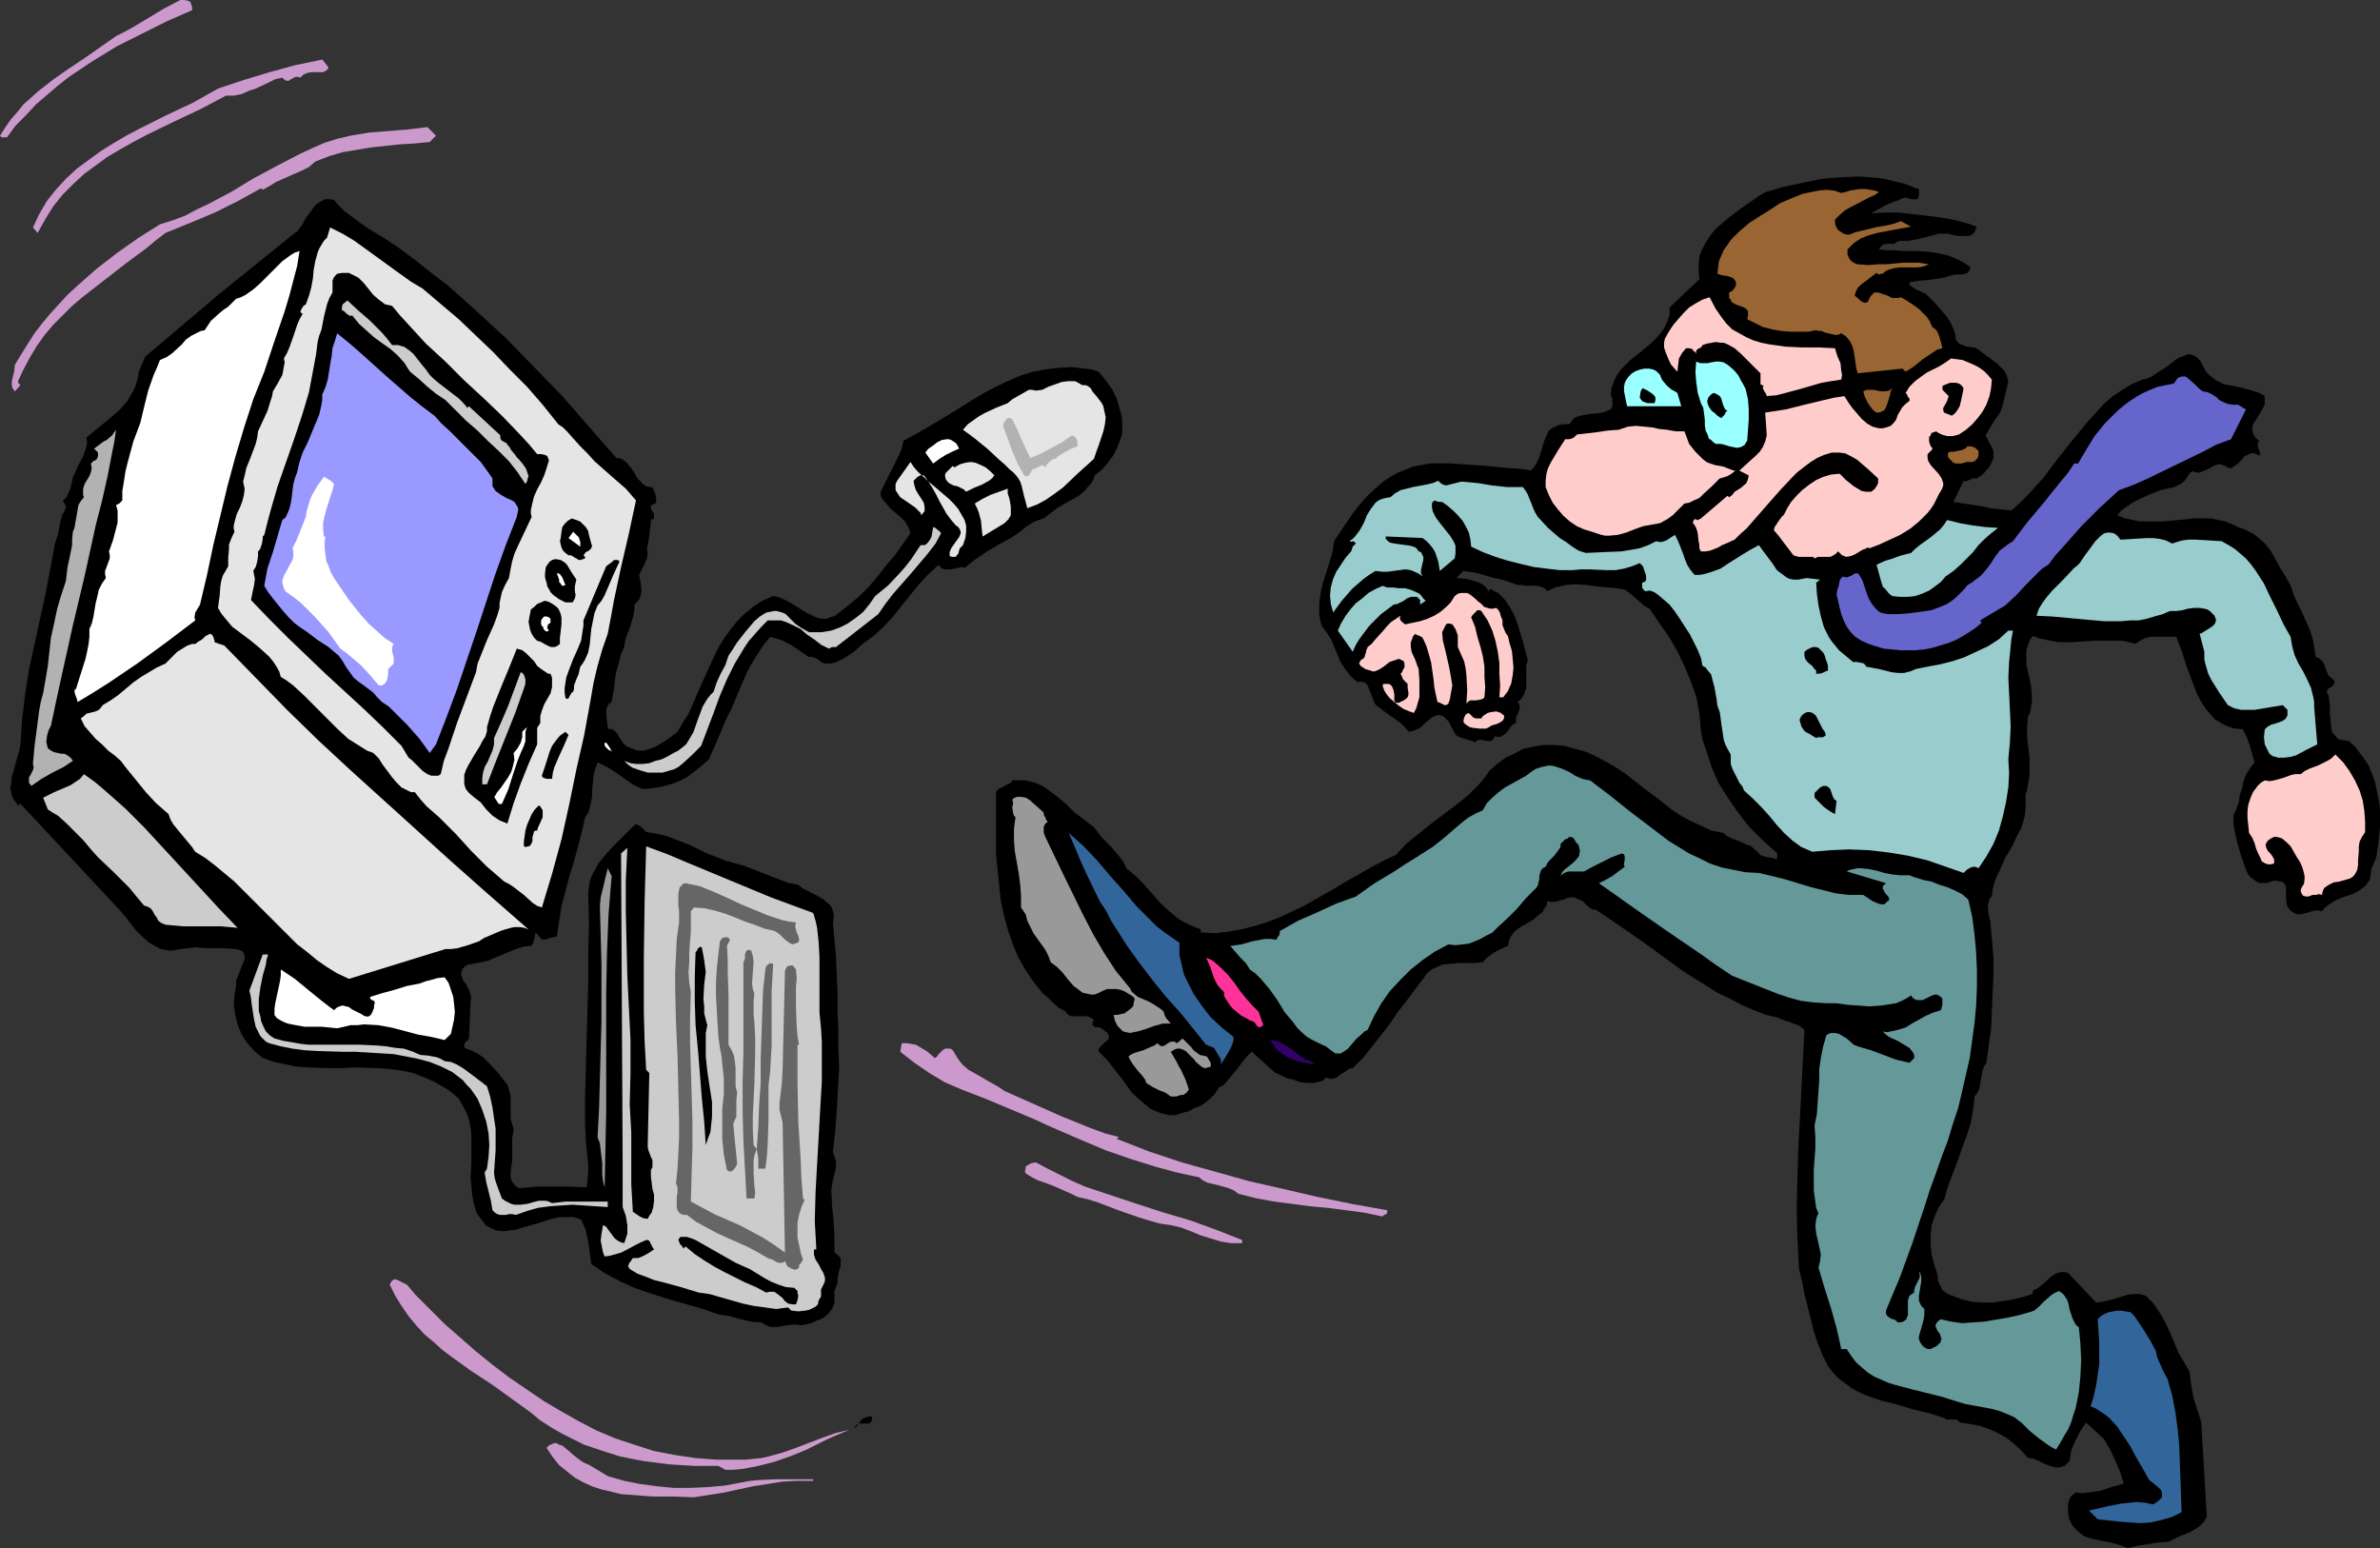 <?xml version="1.0" encoding="UTF-8" standalone="no"?>
<svg
   version="1.0"
   width="129.766mm"
   height="84.414mm"
   id="svg77"
   sodipodi:docname="Computer 47.wmf"
   xmlns:inkscape="http://www.inkscape.org/namespaces/inkscape"
   xmlns:sodipodi="http://sodipodi.sourceforge.net/DTD/sodipodi-0.dtd"
   xmlns="http://www.w3.org/2000/svg"
   xmlns:svg="http://www.w3.org/2000/svg">
  <rect width="100%" height="100%" fill="#333333" stroke="none"/>
  <sodipodi:namedview
     id="namedview77"
     pagecolor="#ffffff"
     bordercolor="#000000"
     borderopacity="0.25"
     inkscape:showpageshadow="2"
     inkscape:pageopacity="0.0"
     inkscape:pagecheckerboard="0"
     inkscape:deskcolor="#d1d1d1"
     inkscape:document-units="mm" />
  <defs
     id="defs1">
    <pattern
       id="WMFhbasepattern"
       patternUnits="userSpaceOnUse"
       width="6"
       height="6"
       x="0"
       y="0" />
  </defs>
  <path
     style="fill:#cc99cc;fill-opacity:1;fill-rule:evenodd;stroke:none"
     d="m 39.592,1.455 v 0.646 l -5.171,2.263 -5.171,2.586 -5.171,2.586 -5.01,3.071 -2.424,1.616 -2.424,1.616 -2.262,1.778 -2.262,1.939 -2.262,1.939 -2.101,2.263 -2.101,2.101 -1.778,2.424 H 0.646 0.323 L 0,27.961 1.131,26.183 2.262,24.567 3.555,23.112 4.848,21.496 7.757,18.91 10.827,16.486 14.059,14.223 17.453,11.96 20.685,9.697 23.917,7.435 25.533,6.627 27.31,5.657 33.774,1.778 37.168,0 h 0.808 l 0.808,0.162 0.323,0.162 0.162,0.162 0.162,0.485 z"
     id="path1" />
  <path
     style="fill:#cc99cc;fill-opacity:1;fill-rule:evenodd;stroke:none"
     d="m 67.71,13.9 -0.162,0.323 -0.323,0.323 -0.646,0.323 h -0.808 -1.616 l -0.808,0.162 -0.808,0.323 -0.323,0.323 -0.323,0.323 -0.485,-0.162 h -0.485 l -0.97,0.485 -0.485,0.323 h -0.323 l -0.485,-0.162 -0.162,-0.162 -0.323,-0.323 -1.454,0.323 -1.293,0.646 -2.747,1.293 -1.454,0.485 -1.454,0.646 -1.616,0.323 h -1.616 l -5.171,2.748 -5.494,2.586 -5.656,2.748 -2.747,1.455 -2.586,1.455 -2.747,1.616 -2.424,1.778 -2.424,1.778 -2.262,2.101 -2.101,2.101 -1.939,2.424 -1.616,2.586 -1.616,2.909 -0.97,-1.131 1.293,-2.748 1.616,-2.748 1.939,-2.424 1.939,-2.101 2.262,-2.101 2.424,-1.778 2.424,-1.778 2.586,-1.616 2.747,-1.616 2.747,-1.455 5.494,-2.748 5.494,-2.586 2.586,-1.455 2.586,-1.455 5.333,-1.778 5.333,-1.616 5.333,-1.455 5.494,-1.131 z"
     id="path2" />
  <path
     style="fill:#cc99cc;fill-opacity:1;fill-rule:evenodd;stroke:none"
     d="m 89.849,27.961 -1.293,1.293 -3.232,0.323 -2.909,0.162 -5.979,0.646 -2.909,0.485 -2.909,0.485 -2.747,0.808 -2.909,1.131 -1.293,1.131 -1.293,0.646 -5.494,2.424 -1.293,0.808 -1.454,0.808 -0.323,-0.323 -4.686,2.586 -4.848,2.424 -5.01,2.101 -5.171,2.101 -2.101,1.616 -1.939,1.616 -4.363,3.232 -4.363,3.394 -4.363,3.394 -2.101,1.778 -1.939,1.939 -1.939,1.939 -1.778,2.101 -1.616,2.263 -1.454,2.424 -1.293,2.424 -1.131,2.424 v 0.323 l 0.162,0.162 0.323,0.323 -1.131,1.293 -0.485,-0.646 -0.162,-0.646 v -0.646 l 0.162,-0.808 0.323,-1.293 0.162,-1.455 1.293,-2.101 1.293,-2.101 1.454,-2.263 1.616,-2.101 1.616,-1.939 1.778,-1.939 1.778,-1.939 2.101,-1.939 4.04,-3.556 4.202,-3.232 4.363,-3.071 4.363,-2.748 2.586,-0.808 2.586,-0.97 2.424,-1.293 2.424,-1.131 4.848,-2.586 4.525,-2.748 4.848,-2.586 4.686,-2.424 2.424,-1.131 2.586,-1.131 2.586,-0.808 2.747,-0.646 3.878,-0.646 4.04,-0.323 4.04,-0.323 3.878,-0.485 z"
     id="path3" />
  <path
     style="fill:#000000;fill-opacity:1;fill-rule:evenodd;stroke:none"
     d="m 395.435,39.598 v 0.485 0.323 l -0.162,0.323 -0.162,0.323 h -0.485 -0.646 l -1.293,-0.323 -0.808,0.162 -0.323,0.162 -0.162,0.162 -1.454,0.485 -1.454,0.646 -1.454,0.808 -1.454,0.808 2.747,-0.162 h 2.909 l 2.909,0.323 2.747,0.323 2.747,0.323 2.747,0.485 2.586,0.646 2.424,0.808 -0.323,0.646 -0.162,0.485 -0.485,0.485 -0.323,0.162 -0.485,0.162 h -0.485 -1.293 l -1.131,-0.162 -1.293,-0.323 h -1.293 -0.646 l -0.485,0.162 -1.939,0.485 -1.939,0.485 -1.778,0.323 h -1.939 l -0.646,0.323 -0.485,0.323 h -1.131 -0.485 l -0.646,0.162 -0.323,0.323 -0.485,0.646 1.454,0.162 h 1.293 l 2.424,0.162 h 2.424 l 2.424,0.162 2.262,0.323 2.101,0.485 1.131,0.485 1.131,0.485 1.131,0.646 1.131,0.808 -0.323,0.646 -0.323,0.485 -0.485,0.162 -0.646,0.162 h -1.454 l -1.293,0.323 -0.97,0.323 -0.97,0.162 -2.101,0.323 -2.101,0.162 -1.939,0.323 v 0.485 l 0.323,0.323 0.485,0.323 0.485,0.323 1.131,0.485 0.97,0.485 2.101,2.101 0.97,1.131 0.97,1.131 0.808,1.131 0.646,1.293 0.485,1.293 0.162,1.293 0.485,0.646 0.485,0.323 1.293,0.485 1.293,0.162 0.646,0.162 0.485,0.323 1.939,1.455 1.778,1.293 0.808,0.808 0.808,0.808 0.485,0.97 0.323,1.131 -0.485,2.101 -0.485,2.101 -0.323,1.131 -0.323,0.97 -0.485,0.808 -0.646,0.808 -1.939,3.232 0.646,1.293 0.808,1.455 0.162,0.646 v 0.646 0.808 l -0.323,0.646 -0.485,0.97 -0.808,0.97 -0.808,0.808 -0.97,0.646 h -0.485 -0.323 l -1.131,0.485 -0.485,0.162 -0.323,-0.162 -2.101,4.364 3.07,0.485 3.07,0.485 1.454,0.323 1.454,0.162 2.909,0.323 1.778,-1.616 1.616,-1.616 1.616,-1.778 1.616,-1.778 2.909,-3.879 3.07,-3.879 3.07,-3.717 1.616,-1.778 1.616,-1.778 1.778,-1.616 1.939,-1.293 2.101,-1.293 2.262,-0.97 0.808,-0.162 0.808,-0.323 0.808,-0.485 0.97,-0.646 1.778,-1.131 1.616,-1.293 0.808,-0.485 0.97,-0.323 0.646,-0.323 h 0.808 l 0.808,0.323 0.646,0.485 0.646,0.808 0.323,0.646 0.323,0.646 0.485,0.808 0.646,0.646 0.646,0.485 0.646,0.485 1.616,0.808 3.394,0.646 1.778,0.485 1.616,0.485 0.808,0.323 0.808,0.485 v 0.646 0.646 0.485 l -0.323,0.646 -0.646,1.131 -0.808,1.293 -0.646,0.97 -0.162,1.131 0.162,0.646 0.162,0.485 0.485,0.646 0.646,0.485 -0.323,0.485 v 0.323 l 0.162,0.808 0.323,0.808 v 0.323 l -0.162,0.323 -0.646,-0.323 -0.485,-0.162 h -0.485 l -0.485,0.162 -0.97,0.485 -0.646,0.808 -0.808,0.808 -0.808,0.485 -0.323,0.323 h -0.485 l -0.485,-0.162 -0.485,-0.323 -0.485,-0.162 -0.323,-0.162 h -0.646 l -0.808,0.323 -0.808,0.485 -1.454,0.646 -0.808,0.323 -0.808,-0.162 -0.485,-0.162 -0.323,0.162 -0.162,0.162 -0.162,0.162 -0.323,0.485 -0.323,0.485 -0.485,0.646 -0.646,0.485 -1.293,0.646 -1.454,0.323 -1.454,0.323 -2.424,0.97 -2.424,1.131 -1.131,0.646 -0.97,0.646 -1.131,0.808 -0.808,0.97 1.454,0.646 1.616,0.323 1.616,0.323 h 1.616 3.07 l 3.394,-0.323 3.232,-0.323 h 1.616 1.616 l 1.454,0.323 1.616,0.323 1.454,0.646 1.454,0.646 0.97,0.323 0.97,0.485 0.97,0.485 0.808,0.646 1.454,1.293 1.293,1.616 0.97,1.778 0.97,1.778 1.131,1.778 0.97,1.778 0.646,1.939 0.808,1.778 0.808,1.616 0.808,1.778 0.808,1.778 0.646,1.939 0.323,1.778 0.323,2.101 0.485,0.162 0.323,0.162 0.646,0.646 0.323,0.646 0.485,1.293 0.323,0.808 0.485,0.485 0.646,0.485 0.162,0.485 -0.162,0.485 -0.162,0.162 -0.323,0.323 -0.646,0.323 -0.162,0.323 -0.162,0.323 0.323,0.646 0.162,0.646 0.162,1.616 v 1.616 l 0.162,1.616 0.162,1.616 0.162,0.646 0.485,0.485 0.323,0.485 0.646,0.485 0.97,0.162 0.97,0.162 1.293,1.131 0.97,1.293 0.97,1.293 0.97,1.455 0.485,1.293 0.646,1.616 0.323,1.455 0.323,1.616 0.323,1.616 0.162,1.616 v 3.232 l -0.323,3.394 -0.485,3.071 -0.485,1.131 -0.485,1.131 -0.162,1.131 -0.162,1.131 -0.485,0.646 -0.485,0.646 -0.646,0.485 -0.646,0.485 -1.293,0.646 -1.454,0.485 -1.293,0.485 -1.293,0.646 -1.131,0.808 -0.646,0.485 -0.485,0.646 -0.808,-0.162 h -0.646 l -1.616,0.485 -1.293,0.323 h -0.808 l -0.646,-0.323 -0.485,-0.323 -0.485,-0.485 -0.323,-0.485 -0.162,-0.485 -0.162,-1.293 v -1.131 -1.131 l -0.162,-0.485 -0.323,-0.323 -0.323,-0.323 h -0.646 l -0.646,-0.162 -0.97,0.162 -0.808,0.323 h -0.808 -0.808 l -0.646,-0.323 -0.646,-0.485 -0.646,-0.485 -0.485,-0.646 -0.323,-0.808 -0.97,-2.748 -0.808,-2.748 -0.646,-2.909 -0.162,-1.455 v -1.293 l 0.646,-1.455 0.485,-1.293 0.162,-1.455 0.485,-1.455 0.323,-1.455 0.485,-1.293 0.808,-1.293 0.97,-1.293 -0.485,-1.616 -0.485,-1.778 -0.646,-1.778 -0.808,-1.616 -1.778,-0.162 -1.454,-0.485 -1.293,-0.646 -1.293,-0.808 -0.97,-1.131 -0.97,-1.131 -0.808,-1.293 -0.808,-1.455 -1.131,-2.909 -1.131,-3.071 -0.97,-3.071 -1.131,-2.909 h -2.101 -2.101 -1.131 l -1.131,0.323 -0.97,0.485 -0.97,0.646 -1.293,-0.323 -1.454,-0.323 h -2.747 -2.586 l -2.586,0.162 -2.586,0.162 h -2.586 l -2.586,-0.485 -1.454,-0.323 -1.293,-0.485 -0.646,0.97 -0.323,0.97 -0.323,0.97 v 0.97 1.131 0.97 l 0.485,2.101 0.485,2.263 0.162,2.101 v 1.131 l -0.162,0.97 -0.162,1.131 -0.485,0.97 -0.162,2.101 v 2.101 l 0.485,4.202 v 1.939 1.778 l -0.323,1.939 -0.162,0.97 -0.323,0.97 v 1.455 1.455 l -0.162,1.455 -0.323,1.293 -0.485,1.455 -0.646,1.131 -1.131,2.424 -1.454,2.424 -1.131,2.586 -0.646,1.293 -0.485,1.293 -0.323,1.293 -0.162,1.455 -0.485,0.485 -0.162,0.646 -0.162,0.646 v 0.646 l 0.162,1.455 0.323,1.293 0.323,3.717 0.323,3.717 v 3.556 l -0.162,3.717 -0.162,3.556 -0.162,3.717 -0.97,7.111 -0.485,0.808 -0.323,0.808 -0.323,1.94 -0.323,1.778 -0.323,0.808 -0.646,0.808 -0.323,2.748 -0.485,2.748 -0.808,2.586 -0.97,2.586 -0.97,2.748 -0.97,2.586 -0.97,2.586 -0.808,2.748 -0.646,0.808 -0.485,0.808 -0.808,1.778 -0.646,1.939 -0.162,1.939 v 1.939 l 0.162,1.939 0.485,1.939 0.646,1.939 0.162,0.808 v 0.808 l 0.323,0.646 0.323,0.646 0.323,0.646 0.646,0.485 0.485,0.323 0.808,0.323 2.101,0.808 2.101,0.485 2.101,0.162 h 2.101 l 2.101,-0.323 2.101,-0.323 1.939,-0.485 2.101,-0.646 v -0.646 l 0.97,-0.485 0.808,-0.646 0.97,-0.808 0.646,-0.646 0.808,-0.646 0.97,-0.485 0.97,-0.162 h 0.485 l 0.646,0.162 5.818,6.142 1.293,-0.162 1.293,-0.323 1.293,-0.323 2.586,-0.808 1.131,-0.162 h 1.293 l 0.646,0.162 0.646,0.162 0.808,0.808 0.808,0.808 1.293,1.939 1.131,1.939 0.97,2.101 1.778,4.202 1.131,1.939 1.131,1.939 0.162,1.293 0.162,1.293 0.485,2.748 0.808,2.586 0.485,1.455 0.323,1.131 1.131,19.395 -0.646,1.131 -0.808,0.808 -0.97,0.646 -1.131,0.646 -2.101,0.808 -1.293,0.646 -0.97,0.485 -2.262,0.162 -1.939,0.323 -2.101,0.323 -2.101,0.485 -1.616,-0.646 -1.778,-0.485 -1.616,-0.323 -1.616,-0.323 -1.454,-0.323 -0.808,-0.323 -0.646,-0.485 -0.646,-0.485 -0.646,-0.646 -0.646,-0.808 -0.485,-0.97 -0.162,-0.646 -0.162,-0.808 v -0.97 -0.808 l 0.162,-0.646 0.323,-0.808 0.485,-0.485 0.646,-0.485 1.293,0.162 1.293,-0.162 1.293,-0.162 1.131,-0.162 2.424,-0.808 2.424,-0.646 -0.646,-2.263 -0.97,-2.263 -1.131,-2.424 -1.293,-2.263 -3.717,-3.394 -1.293,1.939 -0.97,1.939 -0.808,1.939 -0.162,1.131 -0.162,0.97 -0.485,0.485 -0.485,0.485 -0.485,0.162 -0.646,0.162 h -0.97 l -1.131,-0.323 -1.131,-0.485 -0.97,-0.485 -1.131,-0.485 -1.131,-0.162 -1.454,-1.616 -1.616,-1.455 -1.454,-1.131 -1.778,-0.97 -1.778,-0.808 -1.939,-0.646 -1.778,-0.323 -2.101,-0.323 -0.485,-0.323 -0.323,-0.323 h -0.808 -0.485 -0.485 -0.323 l -0.485,-0.323 -3.07,-0.97 -3.394,-0.808 -3.232,-0.97 -3.232,-0.808 -3.232,-1.131 -1.454,-0.646 -1.454,-0.808 -1.293,-0.97 -1.293,-0.97 -1.131,-1.131 -1.131,-1.455 -1.131,-2.263 -0.97,-2.424 -0.808,-2.424 -0.646,-2.586 -1.293,-5.172 -0.485,-2.586 -0.646,-2.586 -0.323,-6.303 -0.162,-6.142 0.162,-6.142 0.162,-5.98 0.646,-12.122 0.323,-6.303 0.323,-6.303 -0.485,-0.323 -0.485,-0.485 -1.454,-0.485 -0.646,-0.323 -0.808,-0.162 -1.454,-0.646 -2.586,-0.646 -2.586,-0.97 -2.586,-1.131 -2.424,-1.293 -2.424,-1.131 -2.262,-1.455 -4.686,-2.909 -8.888,-6.465 -4.686,-3.232 -4.525,-3.071 h -0.646 l -0.485,-0.323 -0.646,-0.485 -0.808,-0.808 -0.485,-0.323 -0.485,-0.162 -0.646,-0.323 -0.808,-0.162 -0.808,0.162 -0.808,0.323 -1.778,0.485 h -0.808 l -0.808,-0.162 -0.162,0.97 -0.485,0.646 -0.323,0.646 -0.646,0.485 -1.131,0.97 -1.293,0.808 -1.454,0.808 -1.131,0.808 -0.485,0.646 -0.485,0.646 -0.323,0.808 -0.162,0.97 -1.454,0.646 -1.293,0.646 -1.131,0.808 -0.646,0.485 -0.646,0.808 -1.616,0.162 h -1.616 -1.778 l -1.778,0.162 -1.616,0.162 -0.646,0.323 -0.808,0.323 -0.646,0.323 -0.646,0.485 -0.646,0.646 -0.485,0.808 -1.778,2.263 -1.778,2.424 -1.778,2.263 -1.616,2.424 -3.555,4.525 -1.939,2.424 -2.101,2.101 -0.808,0.162 -0.646,0.485 -1.293,0.808 -0.485,0.485 -0.646,0.162 -0.646,0.162 -0.485,-0.162 -0.485,-0.162 -0.485,0.485 -0.646,0.323 -1.454,0.323 h -1.293 l -1.454,-0.162 -1.293,-0.485 -1.454,-0.323 -1.293,-0.646 -1.131,-0.485 -4.848,-4.364 -0.808,0.808 -0.808,0.97 -1.616,2.101 -1.616,1.94 -0.808,0.97 -1.131,0.646 -0.808,1.293 -0.97,0.97 -0.97,0.808 -0.97,0.646 -1.293,0.485 -1.131,0.646 -0.646,0.162 -0.646,0.162 -1.454,0.485 h -1.454 l -1.293,-0.323 -1.293,-0.485 -1.131,-0.485 -0.97,-0.808 -0.97,-0.808 -1.939,-1.778 -1.616,-2.263 -3.394,-4.364 -1.778,-1.778 v -0.323 -0.323 l 0.485,-0.485 0.485,-0.485 0.485,-0.485 0.485,-0.323 0.162,-0.485 v -0.323 l -0.162,-0.323 -0.162,-0.323 -0.485,-0.323 -0.323,-0.323 -0.485,-0.323 -0.485,-0.162 h -0.485 l -0.485,-0.162 -0.323,-0.323 v -0.162 -0.162 -0.323 l 0.323,-0.323 -0.323,-0.323 -0.323,-0.162 -0.646,-0.323 h -2.424 -0.97 l -0.646,-0.323 -0.323,-0.323 -0.162,-0.323 -1.454,-0.808 -1.131,-0.97 -1.131,-1.131 -1.131,-0.97 -1.939,-2.424 -1.616,-2.424 -1.454,-2.586 -1.131,-2.748 -0.97,-2.909 -0.808,-2.909 -0.646,-3.071 -0.323,-3.071 -0.323,-3.232 -0.323,-3.071 v -6.303 -6.142 -0.485 l 0.323,-0.485 0.485,-0.323 0.485,-0.162 1.131,-0.646 0.646,-0.323 0.323,-0.485 h 1.454 1.293 l 1.131,0.323 1.131,0.323 1.131,0.485 0.97,0.646 1.939,1.455 1.939,1.616 1.778,1.778 1.939,1.455 2.101,1.616 1.616,2.101 1.939,1.939 1.778,2.101 0.808,1.131 0.485,1.131 1.939,1.616 1.778,1.778 3.394,3.879 1.778,1.616 1.939,1.616 1.131,0.646 0.97,0.485 1.131,0.485 1.293,0.485 v 0.646 l 2.909,0.162 2.747,-0.323 2.747,-0.485 2.586,-0.646 2.586,-0.808 2.586,-0.97 2.424,-1.131 2.424,-1.131 4.848,-2.748 4.686,-2.748 4.848,-2.748 2.424,-1.293 2.424,-1.131 2.101,-2.263 2.586,-2.101 2.424,-1.939 2.586,-1.94 2.586,-1.939 2.586,-2.101 2.262,-2.263 1.131,-1.293 0.97,-1.455 1.616,-1.455 1.778,-1.293 1.778,-0.808 1.778,-0.97 2.101,-0.485 2.101,-0.323 h 2.101 l 2.101,0.162 2.424,0.646 2.262,0.646 2.101,0.97 2.101,1.131 1.939,1.131 1.939,1.293 3.717,2.909 3.878,2.909 1.778,1.455 1.939,1.293 2.101,1.131 2.101,0.97 2.101,0.97 2.424,0.485 0.808,0.646 0.97,0.485 2.101,0.808 0.97,0.485 0.97,0.323 0.646,0.646 0.646,0.485 0.323,0.485 0.485,0.323 1.131,0.323 1.131,0.162 0.97,0.323 v -1.293 l -2.909,-2.586 -2.747,-2.748 -2.424,-3.071 -2.101,-3.071 -1.939,-3.071 -1.454,-3.394 -1.131,-3.556 -0.646,-1.778 -0.323,-1.778 -0.162,-1.778 -0.162,-1.778 -0.323,-1.778 -0.323,-1.778 -1.131,-3.232 -1.293,-3.071 -1.454,-3.071 -1.778,-3.071 -1.939,-2.748 -1.939,-2.909 -1.293,-0.808 -2.586,-2.263 -1.293,-0.97 -1.939,-0.323 -2.101,-0.162 -4.04,-0.485 -2.101,-0.162 -1.939,0.162 -2.101,0.485 -0.808,0.323 -0.97,0.485 -0.646,-0.646 -0.808,-0.323 -0.646,-0.162 h -0.808 -1.616 l -0.808,-0.162 h -0.808 l -2.747,-0.97 -2.747,-0.646 -2.747,-0.808 -2.909,-0.485 -1.454,1.455 1.939,0.162 1.778,0.485 0.97,0.323 0.646,0.323 0.808,0.646 0.485,0.808 0.162,-0.323 0.323,-0.162 0.485,0.323 0.485,0.323 0.485,0.162 1.454,1.455 0.97,1.455 0.97,1.778 0.646,1.778 1.131,3.717 0.97,3.717 -0.323,1.131 v 1.131 2.263 1.131 l -0.323,0.97 -0.162,0.485 -0.323,0.485 -0.323,0.485 -0.646,0.485 0.323,0.485 0.162,0.646 -0.162,0.485 -0.162,0.646 -0.485,0.97 v 0.646 0.485 l -0.646,0.323 -0.485,0.485 -0.646,0.97 -0.485,0.485 -0.485,0.323 -0.646,0.323 -0.97,-0.162 -0.162,0.323 -0.162,0.323 -0.485,0.323 h -0.646 l -1.131,-0.162 -0.485,-0.162 -0.485,0.162 -0.323,0.162 -0.323,0.323 -0.323,-0.323 -0.646,-0.162 -1.131,-0.323 -0.97,-0.323 -0.646,-0.323 -0.323,-0.485 -0.646,-1.131 -0.646,-1.293 -0.485,-0.485 -0.485,-0.485 -0.646,-0.323 h -0.646 l -0.97,0.323 -0.646,0.485 -1.293,1.131 -0.646,0.646 -0.646,0.323 -0.808,0.323 -0.97,0.162 -0.808,-0.97 -0.646,-0.646 -1.778,-1.293 -1.616,-1.131 -1.939,-1.455 -0.323,-0.646 -0.323,-0.808 -0.646,-1.616 -0.323,-0.808 -0.323,-0.485 -0.323,-0.323 h -0.485 l -0.323,-0.162 -0.646,0.162 -0.808,-0.646 -0.646,-0.646 -1.131,-1.455 -0.97,-1.455 -0.646,-1.616 -0.646,-1.455 -0.646,-1.616 -0.97,-1.455 -0.97,-1.293 -0.323,-1.293 -0.162,-1.131 v -1.131 -1.131 l 0.323,-2.263 0.485,-2.101 0.646,-1.939 0.646,-2.101 0.646,-2.101 0.323,-2.263 1.939,-2.909 2.101,-3.071 2.262,-2.748 1.293,-1.293 1.293,-1.131 1.293,-1.131 1.454,-0.97 1.454,-0.808 1.616,-0.646 1.616,-0.646 1.778,-0.323 1.778,-0.323 h 1.939 2.262 l 2.262,0.162 4.686,0.323 5.01,0.485 2.424,0.162 2.101,0.323 0.646,-0.646 0.485,-0.808 0.646,-1.455 0.485,-1.616 0.485,-1.616 0.646,-1.455 0.323,-0.646 0.646,-0.485 0.646,-0.323 0.808,-0.323 0.97,-0.162 h 1.131 l 0.485,-0.646 0.485,-0.646 0.808,-0.323 0.646,-0.162 1.778,-0.323 1.778,-0.162 0.808,-0.162 0.646,-0.162 0.646,-0.323 0.485,-0.162 0.323,-0.646 V 83.075 82.267 l -0.323,-0.97 0.162,-1.455 0.485,-1.293 0.646,-1.293 0.808,-1.131 0.97,-0.97 0.97,-0.97 2.262,-1.778 2.101,-1.778 0.97,-0.97 0.97,-1.131 0.808,-1.131 0.485,-1.131 0.485,-1.455 v -1.455 l 6.141,-5.818 -0.162,-1.616 v -1.455 l 0.162,-1.616 0.485,-1.293 0.646,-1.293 0.808,-1.293 0.808,-1.131 1.131,-1.131 2.262,-1.939 2.586,-1.939 2.586,-1.778 1.131,-0.808 1.131,-0.646 3.878,-1.131 3.878,-0.808 3.878,-0.808 3.878,-0.323 3.878,-0.162 2.101,0.162 1.939,0.162 1.778,0.323 1.939,0.485 1.939,0.485 1.939,0.808 h 0.323 l 0.323,0.162 v 0.323 z"
     id="path4" />
  <path
     style="fill:#996532;fill-opacity:1;fill-rule:evenodd;stroke:none"
     d="m 387.193,39.598 -0.97,0.646 -1.131,0.485 -2.424,1.293 -1.293,0.646 -1.131,0.646 -1.131,0.97 -0.97,0.97 v 0.646 l 0.162,0.646 0.323,0.646 0.323,0.323 0.485,0.323 0.485,0.323 0.646,0.162 h 0.646 l 1.131,-0.485 1.454,-0.323 2.586,-0.646 2.747,-0.485 1.293,-0.323 1.293,-0.485 2.101,1.131 -1.778,0.323 -1.778,0.323 -3.394,0.646 -1.778,0.485 -1.616,0.646 -1.454,0.97 -0.646,0.646 -0.646,0.646 v 0.485 0.646 l 0.162,0.323 0.323,0.646 0.323,0.323 0.485,0.323 0.323,0.162 0.485,0.162 2.262,0.162 1.939,-0.162 h 1.778 l 1.616,-0.162 1.616,-0.162 h 1.616 1.778 l 2.101,0.323 -1.293,0.485 -1.131,0.162 h -1.293 -1.131 -1.293 l -1.131,0.162 -1.131,0.323 -0.646,0.323 -0.485,0.485 h -0.323 l -0.485,0.162 -0.323,-0.162 -0.162,-0.162 -1.293,0.97 -1.293,0.97 -0.646,0.485 -0.646,0.646 -0.323,0.646 -0.323,0.97 0.646,0.485 0.646,0.646 0.646,0.323 h 0.323 l 0.485,-0.162 0.323,-0.808 0.323,-0.485 0.323,-0.323 0.323,-0.323 h 0.323 0.485 l 0.97,0.323 0.97,0.323 0.97,0.485 h 0.808 0.485 l 0.485,-0.162 1.131,0.646 0.97,0.646 0.97,0.646 0.808,0.646 0.646,0.646 0.808,0.808 0.646,0.97 0.485,1.131 0.485,0.323 0.485,0.485 0.485,1.131 0.323,1.131 0.323,1.293 -1.131,0.323 -0.97,0.646 -1.939,1.293 -1.778,1.455 -0.97,0.646 -0.808,0.485 -0.646,-0.646 -4.525,0.485 -4.686,0.485 -0.323,-1.131 -0.162,-1.131 -0.323,-2.263 -0.323,-1.131 -0.485,-0.97 -0.808,-0.97 -0.485,-0.323 -0.485,-0.323 -0.646,0.323 h -0.646 l -1.454,-0.323 -0.646,-0.162 -0.646,-0.323 h -0.646 l -0.485,-0.162 -1.616,0.323 h -1.778 -1.939 l -1.939,-0.162 -1.778,-0.323 -1.939,-0.485 -1.616,-0.808 -1.616,-0.808 0.162,-0.646 v -0.646 -0.323 l -0.162,-0.323 -0.646,-0.485 -0.97,-0.323 -0.808,-0.323 -0.808,-0.485 -0.162,-0.485 -0.323,-0.323 v -0.485 -0.646 l 0.646,-0.323 0.485,-0.646 0.323,-0.646 -0.162,-0.808 -0.323,-0.323 -0.323,-0.323 -0.97,-0.323 -1.131,-0.162 -0.97,-0.323 0.162,-1.293 0.162,-1.293 0.485,-1.131 0.485,-1.131 0.808,-1.131 0.646,-0.97 0.97,-0.97 0.808,-0.808 2.101,-1.778 2.262,-1.455 2.101,-1.293 0.97,-0.646 0.97,-0.646 3.07,-1.293 1.616,-0.646 1.616,-0.323 1.616,-0.323 1.616,-0.162 1.616,0.162 1.454,0.485 0.808,-0.162 0.97,-0.323 0.97,-0.162 1.131,-0.162 h 1.131 l 0.97,0.162 0.97,0.162 z"
     id="path5" />
  <path
     style="fill:#000000;fill-opacity:1;fill-rule:evenodd;stroke:none"
     d="m 68.842,41.214 0.97,1.131 1.131,1.131 2.586,1.939 2.747,1.939 2.747,1.616 3.394,2.263 3.232,2.424 3.232,2.586 3.232,2.424 6.141,5.495 5.979,5.495 5.818,5.98 5.818,5.98 5.494,6.303 5.656,6.465 h 0.646 l 0.646,0.323 0.485,0.323 0.485,0.485 0.808,0.97 0.646,0.97 0.646,1.131 0.808,0.808 0.485,0.485 0.485,0.323 0.646,0.162 h 0.646 l 0.323,0.808 0.323,0.808 0.162,0.808 -0.162,0.97 -0.485,0.162 -0.323,0.162 -0.162,0.162 v 0.162 0.485 l 0.323,0.485 0.323,0.485 v 0.485 0.323 0.162 l -0.323,0.162 -0.323,0.162 v 0.808 l -0.162,0.808 -0.162,1.778 -0.323,1.778 -0.162,0.808 0.162,0.808 -0.162,1.131 -0.485,1.131 -1.131,2.263 0.323,1.616 0.162,1.616 -0.162,0.97 -0.162,0.646 -0.485,0.646 -0.646,0.646 v 1.131 l -0.162,0.97 -0.646,2.263 -0.808,2.101 -0.323,1.131 -0.162,1.131 -0.646,1.455 -0.323,1.293 -0.808,2.909 -0.323,2.909 -0.485,2.748 -0.646,0.485 -0.323,0.646 -0.162,0.646 v 0.646 l 0.162,1.616 0.162,0.808 v 0.646 l 0.97,0.162 0.646,0.485 0.485,0.646 0.323,0.646 0.485,0.646 0.485,0.646 0.646,0.485 0.808,0.323 1.293,0.485 h 1.293 l 1.131,-0.323 1.293,-0.485 1.131,-0.646 1.293,-0.808 2.101,-1.616 1.131,-1.939 1.131,-1.778 1.778,-4.041 1.778,-4.041 1.778,-3.879 0.97,-1.939 1.131,-1.778 1.293,-1.778 1.293,-1.616 1.454,-1.455 1.778,-1.455 1.939,-1.293 2.262,-0.97 0.808,0.162 0.97,0.323 1.616,0.808 3.394,2.101 1.616,0.808 0.808,0.323 0.808,0.162 h 0.97 l 0.808,-0.323 0.97,-0.323 0.808,-0.646 2.101,-1.616 2.101,-1.778 1.939,-1.939 1.778,-2.101 1.778,-2.263 1.778,-2.101 1.616,-2.263 1.616,-2.263 -0.162,-0.646 -0.323,-0.646 -0.646,-1.131 -0.97,-0.97 -0.97,-0.808 -1.131,-0.97 -0.808,-0.97 -0.808,-0.97 -0.323,-0.646 v -0.808 l 1.293,-2.586 1.293,-2.586 1.293,-2.586 0.485,-1.293 0.323,-1.455 2.424,-1.293 2.262,-1.293 4.848,-2.909 4.686,-2.909 2.424,-1.455 2.424,-1.293 2.424,-1.131 2.586,-1.131 2.586,-0.808 2.586,-0.485 2.586,-0.323 2.747,-0.162 2.747,0.323 1.454,0.162 1.454,0.485 1.454,1.778 1.293,1.778 0.97,1.939 0.323,1.131 0.323,1.131 0.323,1.131 0.162,0.97 v 0.97 0.97 0.97 l -0.323,0.97 -0.646,1.778 -0.808,1.616 -1.131,1.616 -1.293,1.455 -1.454,1.131 -0.323,0.97 -0.485,0.808 -0.646,0.646 -0.485,0.646 -1.293,1.131 -1.454,0.808 -1.454,0.808 -1.616,0.97 -1.293,0.97 -1.454,1.131 -0.97,0.323 -0.97,0.323 -1.778,1.131 -1.616,1.293 -1.454,0.97 -2.424,1.293 -2.424,1.455 -2.424,1.616 -2.262,1.778 -0.646,-0.162 -0.646,0.162 -1.454,0.323 h -0.808 -0.646 l -0.646,-0.323 -0.323,-0.323 -0.162,-0.323 -2.262,2.101 -1.939,2.101 -3.394,4.202 -1.778,2.263 -1.939,2.101 -1.939,1.778 -1.293,0.97 -1.131,0.808 -1.778,1.616 -1.939,1.293 -0.97,0.485 -1.131,0.485 -0.97,0.162 h -1.131 l -0.646,-0.323 -0.808,-0.646 -0.808,-0.323 -0.485,-0.162 -0.323,0.162 -3.878,-2.586 -1.939,-0.97 -1.131,-0.323 -1.131,-0.323 -1.454,1.778 -1.131,1.778 -1.131,1.778 -0.97,1.778 -1.616,3.717 -1.616,3.879 -1.293,2.586 -1.131,2.748 -2.262,5.172 -1.616,1.455 -1.454,1.131 -1.454,1.131 -1.616,0.808 -1.778,0.646 -1.778,0.485 -1.939,0.323 -1.939,0.162 -1.293,-0.485 -1.131,-0.646 -2.262,-1.616 -2.424,-1.616 -0.97,-0.485 -1.293,-0.646 -0.485,1.293 -0.323,1.293 -0.323,3.071 v 1.455 l -0.323,1.455 -0.323,1.455 -0.323,0.646 -0.485,0.646 -0.646,2.909 -0.808,3.071 -0.808,3.071 -0.97,3.071 -0.808,3.071 -0.808,3.071 -0.485,3.071 -0.485,3.232 -0.646,0.162 -0.808,0.162 -0.808,0.323 h -0.808 l -1.293,-1.455 -0.162,0.646 -0.162,0.808 -0.162,0.646 -0.162,0.323 -0.323,0.323 -1.454,0.162 -1.616,0.485 -2.747,1.131 -3.07,1.293 -1.454,0.323 -1.616,0.323 -0.97,0.162 -0.646,0.323 -0.485,0.485 -0.162,0.323 -0.162,0.485 v 0.485 l 0.323,0.97 0.646,0.97 0.646,1.131 0.323,1.131 0.162,0.485 -0.162,0.485 -0.323,7.92 -0.323,0.485 -0.485,0.323 -0.162,0.485 v 0.323 0.323 l 1.293,0.485 1.293,0.646 1.293,0.808 0.97,0.97 2.262,2.424 0.808,1.131 0.97,1.131 0.323,1.131 0.323,1.131 v 2.263 2.424 l 0.323,1.131 0.323,1.131 -0.162,0.97 -0.162,0.97 v 2.263 2.263 l -0.162,1.131 -0.162,1.293 v 0.485 0.485 l 0.323,0.97 0.646,0.808 0.808,0.485 1.778,-0.162 1.616,-0.162 h 3.394 3.555 l 3.555,0.162 0.162,-1.455 0.162,-1.616 v -1.616 l -0.162,-1.616 -0.323,-3.232 -0.162,-3.232 v -5.98 l 0.162,-5.98 0.162,-5.818 0.323,-11.799 v -5.98 l 0.162,-6.142 -0.162,-6.303 0.162,-1.131 0.162,-1.131 0.323,-0.97 0.485,-0.97 0.97,-1.778 1.293,-1.616 1.454,-1.616 1.616,-1.616 1.616,-1.616 1.454,-1.455 0.323,-0.162 0.485,0.162 0.485,0.323 0.646,0.646 0.485,0.485 2.101,0.323 2.101,0.485 2.101,0.808 2.101,0.808 2.101,0.97 1.939,0.97 2.101,0.808 2.101,0.808 1.778,0.485 1.778,0.485 3.717,1.455 3.717,1.455 1.778,0.646 1.778,0.323 1.131,0.808 1.293,0.646 2.747,1.455 1.131,0.97 0.485,0.485 0.323,0.485 0.162,0.646 0.162,0.646 v 0.808 l -0.162,0.808 0.323,3.556 0.323,3.717 0.323,7.596 v 3.717 l 0.162,3.717 v 3.717 l 0.162,3.717 -0.485,8.889 -0.323,4.364 -0.485,4.364 0.323,0.97 0.323,0.97 v 0.97 l -0.162,0.97 -0.485,1.939 -0.162,0.97 -0.162,0.97 0.162,3.394 0.162,1.616 0.162,1.616 0.162,3.232 v 3.071 l 0.485,0.323 0.323,0.323 0.323,0.323 0.162,0.323 v 0.646 0.808 l -0.323,0.97 -0.162,0.808 -0.162,0.808 v 0.808 l -0.323,0.97 -0.323,0.808 v 1.131 1.293 l -0.323,0.97 -0.646,0.97 -0.808,0.808 -0.97,0.646 -0.97,0.323 -0.97,0.485 -2.101,0.485 -0.97,-0.162 h -0.97 l -2.101,0.323 -1.131,0.162 h -1.131 l -0.97,-0.323 -0.485,-0.323 -0.485,-0.323 h -1.131 l -1.131,-0.162 -2.101,-0.485 -2.262,-0.646 -2.262,-0.323 -3.232,-1.131 -3.394,-0.97 -3.394,-0.97 -3.555,-1.131 -3.394,-1.131 -3.232,-1.455 -3.07,-1.616 -1.454,-0.97 -1.454,-0.97 -0.162,-1.131 -0.162,-1.293 -0.323,-2.263 -0.485,-2.263 -0.485,-1.131 -0.485,-1.131 -1.454,-0.485 h -1.454 -1.616 l -1.454,0.323 -3.07,0.97 -2.909,0.808 -1.454,0.485 -1.454,0.162 -1.293,0.162 -1.293,-0.162 -1.131,-0.485 -0.646,-0.323 -0.485,-0.323 -0.485,-0.646 -0.485,-0.646 -0.485,-0.646 -0.485,-0.808 -0.485,-1.778 -0.323,-1.616 -0.162,-1.778 -0.162,-1.778 0.162,-3.556 v -3.556 -1.616 l -0.162,-1.616 -0.323,-1.616 -0.485,-1.455 -0.808,-1.455 -0.808,-1.455 -1.293,-1.131 -0.808,-0.646 -0.808,-0.485 -2.262,-1.293 -2.262,-0.97 -2.101,-0.808 -2.424,-0.485 -2.424,-0.323 -2.262,-0.162 -4.848,-0.162 -2.424,0.162 h -2.424 l -4.848,-0.162 -2.424,-0.162 -2.262,-0.485 -2.262,-0.485 -2.262,-0.808 -1.778,-1.455 -1.454,-1.616 -1.131,-1.778 -0.808,-1.939 -0.485,-1.939 -0.323,-2.101 0.162,-2.101 0.323,-2.101 v -0.485 -0.485 l 0.485,-1.131 0.485,-1.293 0.485,-1.131 0.323,-0.97 v -0.485 l -0.162,-0.323 -0.162,-0.485 -0.485,-0.323 -0.485,-0.162 -0.808,-0.162 -3.07,-0.162 h -3.232 l -1.616,-0.162 -1.616,0.162 -1.454,0.162 -1.616,0.323 h -0.97 l -0.808,-0.162 -0.97,-0.162 -0.808,-0.485 -1.454,-0.808 -1.454,-1.293 -1.293,-1.293 -1.131,-1.455 -1.131,-1.455 -1.131,-1.293 -20.362,-21.819 -0.485,0.323 -0.485,-0.646 -0.485,-0.646 -0.323,-0.646 -0.162,-0.808 -0.162,-0.808 0.162,-0.808 0.162,-1.616 0.485,-1.616 0.485,-1.778 0.485,-1.616 0.323,-1.616 0.323,-5.172 0.646,-5.172 0.808,-5.172 1.131,-5.172 2.262,-10.344 0.97,-5.172 0.97,-5.172 0.323,-0.97 0.323,-0.97 0.323,-1.939 0.485,-1.939 0.485,-0.808 0.323,-0.97 -0.646,-1.293 0.646,-0.485 0.323,-0.646 0.323,-0.646 0.323,-0.808 0.323,-1.455 0.162,-0.808 0.323,-0.646 0.808,-1.778 0.97,-1.778 0.323,-0.97 0.323,-0.97 0.162,-0.97 -0.162,-0.97 3.555,-2.909 1.778,-1.455 1.616,-1.455 1.454,-1.616 1.131,-1.939 0.485,-0.97 0.323,-0.97 0.323,-1.131 0.162,-1.131 1.293,-3.071 7.434,-6.303 7.434,-6.303 7.595,-6.142 7.595,-6.142 0.646,-0.485 0.646,-0.485 0.97,-1.293 0.808,-1.455 0.97,-1.293 0.808,-1.131 0.485,-0.485 0.485,-0.323 0.646,-0.323 0.646,-0.323 h 0.808 z"
     id="path6" />
  <path
     style="fill:#e5e5e5;fill-opacity:1;fill-rule:evenodd;stroke:none"
     d="m 87.102,59.478 7.434,6.303 3.555,3.394 3.555,3.394 3.394,3.556 3.555,3.556 3.232,3.717 3.232,4.041 0.97,0.646 0.808,0.808 1.293,1.455 1.454,1.616 0.808,0.808 0.808,0.808 1.293,1.455 1.293,1.131 2.747,2.424 2.424,2.101 2.101,2.424 -1.454,6.788 -1.616,6.95 -1.454,6.788 -0.646,3.556 -0.646,3.394 -1.131,3.232 -0.97,3.394 -0.808,3.394 -0.646,3.717 -0.646,3.556 -0.646,3.556 -0.808,3.556 -0.808,3.556 -1.454,7.111 -1.616,7.273 -1.939,7.111 -2.101,6.95 -0.97,-0.323 -0.97,-0.646 -1.778,-1.616 -2.101,-1.616 -0.97,-0.646 -0.97,-0.485 -3.555,-3.071 -3.232,-3.232 -3.232,-3.556 -3.394,-3.394 -1.293,-1.131 -1.293,-1.131 -1.293,-1.455 -1.131,-1.455 h -0.808 l -0.646,-0.323 -1.293,-0.646 -1.131,-1.131 -0.808,-0.97 -1.939,-2.586 -0.808,-1.293 -1.131,-1.131 -1.293,-0.485 -1.293,-0.808 -1.293,-0.808 -1.293,-0.808 -2.262,-2.101 -2.262,-2.263 -2.262,-2.263 -2.262,-2.263 -2.262,-2.101 -1.293,-0.97 -1.293,-0.808 -0.323,-1.131 -0.646,-1.131 -0.646,-0.97 -0.808,-0.97 -1.778,-1.616 -1.939,-1.616 -3.878,-2.909 -1.616,-1.939 -0.646,-0.808 -0.646,-1.131 0.162,-1.293 0.162,-1.131 0.162,-2.101 0.162,-0.97 0.323,-1.131 0.485,-0.808 0.646,-1.131 v -1.778 l 0.162,-1.778 v -0.97 l 0.323,-0.808 0.323,-0.808 0.485,-0.97 -0.162,-0.646 v -0.646 l 0.323,-1.293 0.323,-1.131 0.646,-1.293 0.485,-1.293 0.323,-1.293 0.162,-1.293 -0.162,-0.646 -0.162,-0.808 0.323,-1.293 0.323,-1.455 0.97,-2.424 0.97,-2.586 0.323,-1.293 0.162,-1.293 0.97,-2.101 0.97,-2.101 0.646,-2.101 0.323,-0.97 0.162,-0.97 0.97,-1.616 0.97,-1.778 0.162,-0.808 0.162,-0.97 0.162,-0.808 -0.162,-0.808 0.646,-1.131 0.485,-1.131 0.808,-2.263 0.808,-2.424 0.485,-1.131 0.646,-1.131 -0.323,-0.162 -0.162,-0.323 0.162,-0.323 0.162,-0.323 0.323,-0.485 0.485,-0.323 0.646,-1.778 0.485,-1.778 0.323,-1.778 0.162,-1.778 0.323,-1.778 0.485,-1.778 0.323,-0.808 0.485,-0.808 0.485,-0.808 0.646,-0.646 0.646,-2.101 2.586,1.293 2.424,1.455 4.686,3.394 4.686,3.394 2.262,1.616 z"
     id="path7" />
  <path
     style="fill:#ffffff;fill-opacity:1;fill-rule:evenodd;stroke:none"
     d="m 54.459,76.61 -2.262,5.657 -1.939,5.98 -1.778,5.98 -1.616,5.98 -2.909,12.122 -1.293,6.142 -1.454,6.142 -0.485,0.808 -0.485,0.808 -0.162,0.97 0.162,0.646 -5.979,4.525 -5.979,4.364 -5.979,4.041 -3.07,1.939 -3.232,1.939 -0.162,-0.646 -0.323,-0.808 -0.162,-0.646 v -0.323 l 0.323,-0.323 0.97,-3.071 0.97,-3.071 0.323,-1.455 0.323,-1.616 0.162,-1.455 v -1.616 l 0.485,-1.131 0.323,-1.293 0.485,-2.909 0.323,-1.293 0.323,-1.455 0.646,-1.293 0.808,-1.131 -0.162,-0.808 v -0.646 l 0.485,-1.293 0.485,-1.293 v -0.646 l -0.162,-0.808 0.808,-2.263 0.646,-2.424 0.323,-1.293 v -1.131 -1.293 l -0.323,-1.131 0.323,-0.162 0.323,-0.162 0.323,-0.323 0.323,-0.323 v -1.939 l 0.323,-1.939 0.323,-2.101 0.485,-1.939 1.131,-4.202 1.454,-3.879 0.808,-3.394 0.808,-3.232 1.131,-3.232 0.646,-1.455 0.646,-1.616 1.454,-0.646 1.131,-0.808 1.939,-1.778 0.808,-0.97 1.131,-0.808 1.293,-0.646 0.646,-0.323 0.808,-0.162 0.646,-0.97 0.646,-0.97 1.616,-1.455 0.97,-0.808 0.97,-0.646 1.616,-1.616 0.97,-0.323 0.97,-0.485 1.616,-1.131 1.454,-1.293 1.616,-1.616 1.454,-1.455 1.454,-1.455 1.778,-1.293 0.808,-0.485 0.97,-0.323 -0.485,3.071 -0.808,3.071 -0.808,3.071 -0.97,3.232 -2.101,6.142 z"
     id="path8" />
  <path
     style="fill:#000000;fill-opacity:1;fill-rule:evenodd;stroke:none"
     d="m 80.8,63.033 1.616,1.939 1.778,1.939 3.555,3.879 4.04,3.717 3.878,3.879 4.04,3.717 3.878,3.717 3.717,3.879 1.778,1.939 1.616,1.939 h 0.808 l 0.808,0.162 0.323,0.162 0.162,0.162 0.162,0.323 0.162,0.485 -0.485,1.616 -0.485,1.455 -0.646,1.455 -0.808,1.455 -0.646,1.455 -0.323,1.293 -0.323,1.455 v 0.808 l 0.162,0.646 -1.454,3.071 -1.454,3.071 -0.646,1.455 -0.485,1.616 -0.323,1.616 -0.323,1.778 -0.808,1.455 -0.646,1.455 -0.323,1.455 -0.162,0.808 v 0.97 l -0.485,1.616 -0.646,1.778 -1.454,3.232 -1.293,3.232 -0.646,1.616 -0.323,1.778 -1.939,5.172 -0.97,2.586 -0.97,2.586 -1.778,5.334 -0.97,2.586 -0.646,2.748 -0.485,0.323 h -0.485 -0.485 -0.485 l -0.808,-0.323 -0.97,-0.646 -0.808,-0.808 -0.646,-0.646 -0.808,-0.808 -0.646,-0.485 -1.454,-2.424 -3.878,-3.879 -3.878,-3.717 -7.918,-7.273 -7.757,-7.435 -3.878,-3.879 -3.717,-3.879 0.323,-1.616 0.323,-1.455 0.162,-1.293 -0.162,-0.808 -0.162,-0.808 0.162,-0.323 0.323,-0.485 0.323,-1.131 0.162,-1.131 v -0.97 l 0.323,-0.323 0.162,-0.323 0.323,-0.97 0.162,-0.97 V 110.551 l 0.323,-0.323 0.646,-2.586 0.646,-2.424 1.454,-5.01 3.394,-9.697 1.616,-4.849 1.454,-4.849 0.485,-2.586 0.485,-2.586 0.485,-2.586 0.323,-2.586 0.323,-1.293 0.485,-1.293 0.485,-2.586 0.646,-2.586 0.485,-1.293 0.646,-1.131 v -1.939 -0.485 l 0.162,-0.485 0.323,-0.485 0.485,-0.485 0.97,-0.162 h 0.646 0.808 l 0.646,0.323 0.646,0.323 0.646,0.323 1.131,1.131 1.939,2.424 1.131,0.97 1.293,0.97 z"
     id="path9" />
  <path
     style="fill:#ffcccc;fill-opacity:1;fill-rule:evenodd;stroke:none"
     d="m 353.58,63.68 1.131,1.616 0.97,1.293 1.293,1.293 1.454,0.808 1.454,0.808 1.454,0.646 1.616,0.485 1.616,0.323 3.394,0.485 3.555,0.162 h 3.394 l 3.232,0.162 0.485,1.616 0.646,1.455 0.162,1.616 0.162,0.808 -0.162,0.97 -2.101,0.323 -1.939,0.323 -3.878,1.131 -3.555,0.97 -1.939,0.485 -1.939,0.162 -0.162,-0.485 -0.323,-0.485 -0.323,-0.646 v -0.162 l 0.162,-0.323 -0.323,-0.162 -0.323,-0.162 V 78.873 78.388 78.065 76.933 l -2.747,-2.748 -1.293,-1.293 -1.293,-1.131 -1.454,-0.808 -0.808,-0.323 H 354.55 l -0.97,-0.162 -0.808,0.162 -0.97,0.162 -0.97,0.323 -0.162,0.323 -0.162,0.162 -0.646,0.323 -0.323,0.323 v 0.162 0.485 l -0.162,-0.323 -0.323,-0.162 -0.323,-0.485 -0.646,-0.162 h -0.323 -0.323 l -0.808,0.97 -0.646,1.131 -0.162,1.293 -0.162,1.455 -1.293,-1.455 -0.485,-0.97 -0.323,-0.808 -0.323,-0.808 -0.323,-0.97 v -0.97 l 0.162,-0.808 0.808,-1.455 0.97,-1.455 0.97,-1.131 1.131,-1.293 1.131,-1.131 1.293,-0.808 1.454,-0.808 1.454,-0.485 z"
     id="path10" />
  <path
     style="fill:#cccccc;fill-opacity:1;fill-rule:evenodd;stroke:none"
     d="m 80.8,71.115 h 0.646 0.646 l 0.485,0.162 0.646,0.162 0.97,0.646 0.97,0.808 1.778,2.263 0.808,0.97 0.808,1.131 0.808,0.808 0.97,0.808 2.101,1.616 2.101,1.616 0.97,0.97 0.808,0.97 0.323,-0.323 6.464,5.98 v 0.485 l 0.162,0.485 0.485,0.323 0.323,0.162 0.323,0.162 0.162,0.323 0.323,0.323 0.485,0.808 0.808,0.97 0.323,0.485 0.485,0.485 0.808,0.97 0.646,0.97 0.323,0.97 0.162,0.485 -0.162,0.485 -0.162,0.646 -0.323,0.485 -1.616,-2.424 -1.778,-2.263 -2.101,-2.101 -2.262,-2.101 -2.101,-2.101 -2.424,-2.101 -2.101,-2.101 -2.101,-2.101 -0.97,-0.646 -0.97,-0.646 -1.778,-1.455 -1.778,-1.616 -1.778,-1.455 -0.646,-0.97 -0.485,-0.808 -1.454,-1.616 -1.454,-1.293 -1.616,-1.131 -1.778,-1.293 -1.454,-1.293 -1.616,-1.455 -1.454,-1.778 -0.323,0.162 -0.323,-0.162 -0.485,-0.323 -0.485,-0.485 -0.162,-0.162 h -0.323 v -0.485 -0.162 l 0.162,-0.646 0.97,-0.808 2.262,2.101 1.131,0.97 1.293,1.131 2.424,2.424 0.97,1.131 z"
     id="path11" />
  <path
     style="fill:#9999ff;fill-opacity:1;fill-rule:evenodd;stroke:none"
     d="m 89.526,85.661 1.454,1.616 1.616,1.455 3.232,3.232 1.616,1.616 1.616,1.616 1.293,1.778 1.131,1.616 v 0.97 0.647 l 0.323,0.485 0.323,0.485 1.131,0.808 1.131,0.646 1.131,0.485 0.485,0.323 0.323,0.485 0.323,0.485 0.162,0.646 -0.162,0.646 -0.162,0.808 -2.262,5.818 -2.101,5.818 -3.878,11.799 -4.04,11.96 -2.101,5.657 -2.262,5.818 -1.293,1.778 -2.101,-2.909 -2.424,-2.748 -2.586,-2.586 -1.293,-1.293 -1.454,-0.97 -0.97,-0.97 -0.808,-0.97 -1.939,-1.455 -1.131,-0.808 -0.97,-0.808 -0.808,-1.131 -0.808,-1.131 -0.646,-1.131 -0.808,-1.131 -0.97,-0.808 -1.131,-0.97 -2.262,-1.455 -2.101,-1.616 -1.454,-0.97 -1.293,-0.97 -1.131,-1.131 -1.131,-1.293 -2.101,-2.586 -0.97,-1.293 -0.808,-1.293 0.646,-3.556 1.131,-3.394 1.939,-6.627 0.646,-0.485 0.323,-0.646 0.485,-1.131 0.323,-1.293 0.162,-1.131 0.323,-2.586 0.323,-1.293 0.485,-1.293 0.485,-2.101 0.646,-1.939 0.97,-1.939 0.808,-1.939 0.808,-1.939 0.808,-1.939 0.485,-2.101 0.162,-0.97 v -1.131 l 0.646,-1.455 0.485,-1.616 0.485,-3.071 0.323,-1.778 0.162,-1.616 0.485,-1.455 0.485,-1.616 2.586,2.101 2.586,2.263 4.848,4.364 5.01,4.364 2.424,1.939 z"
     id="path12" />
  <path
     style="fill:#ffcccc;fill-opacity:1;fill-rule:evenodd;stroke:none"
     d="m 410.464,78.226 -0.162,1.778 -0.323,1.616 -0.646,1.778 -0.808,1.455 -0.97,1.293 -1.131,1.293 -1.293,1.131 -1.454,0.97 -1.293,0.323 h -1.131 l -1.131,-0.323 -0.646,-0.323 -0.485,-0.323 -0.485,0.162 -0.485,0.162 -0.162,0.485 -0.323,0.323 v 0.485 0.485 l 0.162,0.485 0.162,0.485 0.323,0.323 v 0.162 0.162 l -0.323,0.323 -0.485,0.485 -0.162,0.162 v 0.323 0.485 l 0.162,0.646 0.485,0.808 1.616,1.778 0.646,0.97 0.162,0.485 0.162,0.485 v 0.485 l -0.162,0.485 -0.323,0.646 -0.323,0.485 -1.131,2.263 -0.646,0.97 -0.646,0.808 -1.778,1.778 -1.778,1.455 -2.101,1.293 -2.101,0.97 -2.101,0.97 -2.101,0.808 -0.323,-0.162 -0.323,0.162 -0.808,0.323 -0.808,0.485 -0.808,0.485 -0.808,0.323 -0.97,0.162 -0.323,-0.162 -0.485,-0.162 -0.323,-0.323 -0.485,-0.485 -0.485,0.485 -0.485,0.323 -0.646,0.323 h -1.939 -0.646 l -0.646,0.323 -0.323,-0.323 h -0.485 -2.424 l -0.646,-0.162 -0.485,-0.162 -2.101,-2.748 -0.97,-1.293 -0.97,-1.131 0.162,-0.646 0.323,-0.485 0.646,-0.97 0.485,-0.646 0.485,-0.485 0.323,-0.646 0.323,-0.646 0.808,-1.293 1.131,-1.293 1.131,-1.131 1.454,-1.131 1.454,-0.97 1.454,-0.646 1.616,-0.485 1.778,-0.162 0.646,0.646 0.646,0.646 1.616,1.293 0.808,0.485 0.808,0.485 0.97,0.162 h 0.97 l 0.646,-0.485 0.485,-0.646 0.323,-0.647 v -0.485 -0.485 l -2.101,-1.939 -1.131,-0.97 -1.131,-0.97 -1.131,-0.646 -1.293,-0.646 -1.293,-0.162 h -1.454 l -1.616,0.485 -1.454,0.646 -1.293,0.808 -1.293,0.97 -1.454,1.131 -1.131,1.131 -2.424,2.586 -2.424,2.748 -2.262,2.586 -2.262,2.586 -1.293,1.131 -1.131,1.131 -1.778,0.808 -0.808,0.323 -0.808,0.485 -0.808,0.323 -0.808,0.323 -0.97,0.162 H 350.51 l -0.323,-0.646 v -0.808 l -0.162,-0.646 -0.162,-1.616 -0.162,-0.646 -0.323,-0.808 -0.485,-0.646 v -0.323 l 0.162,-0.323 0.162,-0.162 h 0.323 l 0.162,0.162 h 0.162 l 0.323,-0.162 0.323,-0.162 5.494,-4.687 0.323,0.323 0.646,-0.485 0.485,-0.646 1.293,-0.808 1.131,-0.97 0.323,-0.808 0.162,-0.808 -0.97,-0.485 -0.97,-0.485 1.778,-1.616 1.616,-1.455 0.808,-0.808 0.646,-0.97 0.485,-1.131 0.323,-1.293 -0.323,-4.687 2.101,-0.323 2.101,-0.323 3.878,-0.97 4.04,-0.97 2.101,-0.485 2.101,-0.323 0.808,1.293 0.808,1.131 0.97,1.131 0.97,1.131 1.131,0.97 1.131,0.646 0.646,0.162 0.646,0.162 h 0.808 l 0.646,-0.162 0.97,-0.323 0.646,-0.646 0.485,-0.646 0.323,-0.97 0.97,-1.616 0.646,-0.646 0.808,-0.646 v -0.485 l -0.323,-0.323 -0.162,-0.485 -0.323,-0.323 0.808,-1.293 1.131,-1.131 1.293,-0.97 1.131,-0.808 2.586,-1.293 1.293,-0.808 1.131,-0.808 2.424,0.323 1.131,0.485 1.131,0.485 0.97,0.485 1.131,0.808 0.808,0.808 z"
     id="path13" />
  <path
     style="fill:#99ffff;fill-opacity:1;fill-rule:evenodd;stroke:none"
     d="m 356.004,75.155 0.97,0.808 0.646,0.646 0.646,0.808 0.485,0.97 0.485,0.808 0.485,0.97 0.485,2.101 0.162,2.101 v 2.101 l -0.162,2.263 -0.162,2.101 -0.323,0.485 -0.162,0.323 -0.485,0.323 -0.323,0.162 -0.808,0.162 -0.808,-0.162 -0.808,-0.162 -0.97,-0.323 -0.808,-0.162 h -0.97 l -0.485,-0.323 -0.485,-0.485 -0.485,-0.323 -0.162,-0.646 -0.485,-0.97 -0.162,-1.131 v -1.131 l -0.162,-1.293 -0.162,-1.131 -0.485,-0.97 -0.646,-2.101 -0.323,-2.263 -0.162,-2.101 0.162,-2.101 0.808,0.323 h 0.808 0.808 l 0.646,-0.162 0.97,-0.162 h 0.808 l 0.808,0.162 z"
     id="path14" />
  <path
     style="fill:#99ffff;fill-opacity:1;fill-rule:evenodd;stroke:none"
     d="m 345.662,80.974 0.808,2.748 h -11.15 l -0.162,-0.646 -0.162,-0.808 -0.323,-1.616 v -0.97 l 0.162,-0.808 0.323,-0.646 0.485,-0.646 0.646,-0.646 0.808,-0.485 0.97,-0.323 0.808,-0.162 h 0.97 l 0.808,0.162 0.646,0.323 0.808,0.808 0.162,0.485 0.323,0.646 0.97,1.131 0.97,0.808 0.646,0.323 z"
     id="path15" />
  <path
     style="fill:#6565cc;fill-opacity:1;fill-rule:evenodd;stroke:none"
     d="m 453.934,80.651 0.97,0.162 0.97,0.485 0.808,0.485 0.646,0.646 0.97,0.485 0.808,0.323 0.97,0.162 h 0.485 0.646 l 1.616,0.97 -3.07,6.142 -3.07,1.131 -2.747,1.455 -5.656,2.748 -5.656,2.748 -2.909,1.293 -3.07,1.131 -4.04,3.717 -3.717,3.717 -3.555,4.041 -1.778,1.939 -1.454,1.939 -1.293,0.808 -1.131,1.131 -2.101,2.101 -2.101,2.263 -2.262,2.101 -5.171,3.071 0.323,0.485 -1.131,0.97 -1.454,0.97 -1.293,0.808 -1.454,0.808 -1.616,0.646 -1.616,0.485 -1.616,0.485 -1.616,0.323 -1.778,0.162 h -1.616 -1.616 l -1.616,-0.162 -1.778,-0.162 -1.616,-0.485 -1.454,-0.485 -1.454,-0.646 -1.293,-0.808 -0.97,-0.97 -0.808,-1.131 -0.646,-1.293 -0.485,-1.293 -0.323,-1.293 -0.646,-2.748 0.162,-0.97 0.323,-0.97 0.162,-0.97 0.323,-0.485 0.323,-0.323 0.485,0.162 h 0.485 l 0.323,-0.162 0.485,-0.162 0.485,-0.323 0.323,-0.162 h 0.485 l 0.323,0.323 0.646,1.131 0.808,2.424 0.485,1.293 0.646,1.131 0.808,0.97 0.485,0.485 0.485,0.323 0.646,0.162 0.808,0.162 h 2.101 l 2.262,-0.162 2.424,-0.323 2.262,-0.323 2.101,-0.808 1.131,-0.485 0.97,-0.646 0.808,-0.646 0.808,-0.808 0.808,-0.808 0.808,-0.97 0.808,-0.485 0.646,-0.485 1.293,-0.97 1.131,-1.293 0.97,-1.293 0.808,-1.293 0.97,-1.293 1.293,-0.97 0.646,-0.485 0.808,-0.485 1.454,-1.939 1.616,-2.101 3.394,-4.041 3.232,-4.041 1.616,-1.939 1.293,-1.939 h 0.808 l 1.616,-2.748 1.778,-2.909 2.101,-2.586 2.424,-2.424 1.293,-1.131 1.293,-0.97 1.454,-0.97 1.454,-0.808 1.454,-0.646 1.616,-0.646 1.616,-0.323 1.616,-0.323 0.485,-0.646 0.323,-0.485 0.323,-0.162 0.485,-0.162 h 0.485 0.323 l 0.646,0.485 1.454,1.293 0.808,0.808 z"
     id="path16" />
  <path
     style="fill:#e5e5e5;fill-opacity:1;fill-rule:evenodd;stroke:none"
     d="m 227.048,83.075 0.323,0.646 0.162,0.808 0.323,1.455 -0.162,1.455 -0.323,1.455 -0.97,2.909 -0.485,1.293 -0.485,1.455 -3.394,3.071 -3.07,2.909 -1.778,1.293 -1.616,1.131 -1.778,0.97 -2.101,0.808 -0.323,-1.293 -0.323,-1.131 -0.485,-2.101 -0.323,-0.97 -0.485,-0.808 -0.808,-0.97 -0.97,-0.808 -0.97,-0.97 -1.131,-0.97 -2.424,-2.263 -2.586,-2.101 -1.293,-0.97 -1.131,-0.808 0.97,-1.131 1.131,-0.808 1.131,-0.808 1.131,-0.646 2.424,-1.131 2.424,-0.97 0.97,-0.808 1.131,-0.646 1.131,-0.646 1.131,-0.646 h 0.646 l 0.808,0.162 1.293,-0.162 1.293,-0.646 2.747,-0.97 1.293,-0.162 h 0.646 0.808 l 0.646,0.323 0.808,0.485 h 0.646 l 0.485,0.162 0.646,0.485 0.323,0.646 0.97,1.131 0.485,0.646 z"
     id="path17" />
  <path
     style="fill:#000000;fill-opacity:1;fill-rule:evenodd;stroke:none"
     d="m 404.646,80.004 -0.323,1.616 -0.323,1.455 -0.162,0.646 -0.485,0.808 -0.485,0.646 -0.646,0.485 -1.616,-0.646 -0.162,-0.485 v -0.485 l 0.485,-0.808 0.162,-0.323 0.162,-0.323 0.162,-0.485 0.162,-0.485 -0.323,-0.323 -0.323,-0.323 -0.162,-0.162 -0.485,-0.485 v -0.323 -0.485 l 1.131,-0.485 0.485,-0.162 h 0.485 0.646 l 0.646,0.162 0.485,0.323 z"
     id="path18" />
  <path
     style="fill:#000000;fill-opacity:1;fill-rule:evenodd;stroke:none"
     d="m 340.976,83.075 h -0.646 -0.808 l -0.485,-0.162 -0.485,-0.162 -0.323,-0.323 -0.323,-0.485 0.162,-1.131 0.162,-0.485 0.162,-0.162 0.162,-0.162 0.97,0.485 0.97,0.646 0.485,0.485 0.162,0.323 v 0.485 z"
     id="path19" />
  <path
     style="fill:#996532;fill-opacity:1;fill-rule:evenodd;stroke:none"
     d="m 389.94,80.004 -0.323,0.646 -0.162,0.808 -0.485,1.616 -0.323,0.808 -0.323,0.646 -0.646,0.323 -0.485,0.162 h -0.485 l -0.485,-0.323 -0.485,-0.485 -0.808,-1.131 -0.646,-1.293 -0.323,-1.131 0.646,-0.323 h 0.646 0.808 l 0.808,0.162 0.808,0.162 h 0.808 l 0.808,-0.162 z"
     id="path20" />
  <path
     style="fill:#000000;fill-opacity:1;fill-rule:evenodd;stroke:none"
     d="m 356.004,84.691 -0.323,0.162 -0.162,0.323 -0.162,0.323 -0.323,0.323 -0.162,0.162 -0.162,0.162 -0.323,-0.162 -0.485,-0.323 -0.485,-0.485 -0.646,-0.485 -0.485,-0.646 -0.323,-0.646 -0.162,-0.646 0.162,-0.646 0.162,-0.323 0.323,-0.323 0.323,-0.323 0.485,-0.162 0.646,0.323 0.485,0.323 0.323,0.485 0.162,0.646 0.323,0.97 0.323,0.646 z"
     id="path21" />
  <path
     style="fill:#b2b2b2;fill-opacity:1;fill-rule:evenodd;stroke:none"
     d="m 212.342,94.389 2.262,-0.97 2.101,-1.131 2.101,-1.131 2.101,-1.455 0.323,0.162 0.323,0.162 0.323,0.485 0.162,0.646 v 0.808 l -1.293,0.485 -1.131,0.646 -1.131,0.646 -0.485,0.323 -0.485,0.485 h -0.323 l -0.323,0.162 -0.646,0.485 -0.485,0.485 -0.323,0.646 -0.323,-0.323 -0.323,-0.162 -0.646,0.323 -0.646,0.323 -0.323,0.162 h -0.323 l -0.323,0.485 -0.323,0.646 -0.162,0.162 -0.323,0.162 h -0.323 l -0.323,-0.162 -0.646,-1.131 -0.646,-1.131 -1.131,-2.586 -0.97,-2.748 -0.97,-2.586 0.162,-0.646 0.485,-0.646 0.323,-0.323 h 0.323 0.323 l 0.323,0.323 0.97,1.939 0.808,1.939 0.97,2.101 z"
     id="path22" />
  <path
     style="fill:#ffcccc;fill-opacity:1;fill-rule:evenodd;stroke:none"
     d="m 348.086,91.479 1.293,1.616 1.454,1.455 0.808,0.646 0.808,0.323 0.97,0.323 0.97,0.162 0.808,0.162 0.808,0.323 0.808,0.323 0.485,0.162 h 0.323 l -0.808,0.646 -0.808,0.485 -0.97,0.323 -0.646,0.162 -0.808,0.808 -0.808,0.808 -1.778,1.616 -0.808,0.808 -1.131,0.485 -0.97,0.485 -0.97,0.162 -0.646,0.646 -0.646,0.646 -1.131,1.131 -1.131,0.808 -1.454,0.808 -1.778,0.323 -1.778,0.323 -1.778,0.646 -1.616,0.646 -1.778,0.485 -1.778,0.162 h -0.808 l -0.808,-0.162 -0.97,-0.323 -0.97,-0.323 -1.616,-0.485 -1.454,-0.646 -1.454,-0.97 -1.293,-1.131 -1.131,-1.293 -1.131,-1.455 -0.808,-1.616 -0.646,-1.616 v -1.293 l 0.162,-1.455 0.323,-1.131 0.646,-1.293 1.454,-2.424 1.454,-2.263 h 0.808 l 0.646,-0.162 0.485,-0.323 0.485,-0.485 4.202,-0.485 2.101,-0.323 2.262,-0.162 0.97,-0.323 0.97,-0.323 1.616,-0.162 1.778,0.162 1.616,0.162 1.454,0.323 1.616,0.162 1.778,0.323 h 1.778 z"
     id="path23" />
  <path
     style="fill:#b2b2b2;fill-opacity:1;fill-rule:evenodd;stroke:none"
     d="m 19.715,108.288 -2.262,10.344 -2.424,10.182 -2.262,10.182 -1.131,5.172 -1.131,5.334 -0.485,0.97 -0.323,1.131 -0.162,1.293 0.162,0.646 0.162,0.646 0.646,0.485 0.646,0.323 1.454,0.323 h 0.646 l 0.646,0.323 0.646,0.485 0.485,0.646 -0.97,0.646 -0.97,0.646 -2.262,1.131 -2.262,1.293 -2.101,1.455 -0.485,-0.646 v -0.646 -0.485 l 0.323,-0.485 0.485,-0.97 0.162,-0.646 -0.162,-0.646 0.323,-3.556 0.485,-3.717 0.485,-3.717 0.323,-1.778 0.485,-1.778 0.485,-2.748 0.485,-2.909 0.323,-2.909 0.323,-2.909 0.646,-2.909 0.646,-3.071 0.808,-2.748 0.97,-2.909 0.162,-1.293 0.162,-1.455 0.485,-2.263 0.485,-2.424 v -1.293 l 0.162,-1.455 0.323,-0.808 0.162,-0.97 0.323,-1.778 0.162,-0.97 0.162,-0.97 0.485,-0.808 0.646,-0.808 -0.162,-0.485 v -0.485 -0.808 l 0.323,-0.97 0.97,-1.616 0.323,-0.808 0.162,-0.808 -0.162,-0.97 0.485,-0.485 0.646,-0.323 0.323,-0.646 V 93.742 93.257 l -0.808,-0.808 1.293,-0.97 0.646,-0.485 0.646,-0.323 1.131,-0.97 0.323,-0.485 0.485,-0.646 -0.323,2.263 -0.485,2.424 -0.97,5.01 -1.131,5.01 z"
     id="path24" />
  <path
     style="fill:#ffffff;fill-opacity:1;fill-rule:evenodd;stroke:none"
     d="m 197.637,92.449 -1.454,0.646 -1.293,0.646 -1.293,0.808 -1.293,0.97 -1.616,-2.263 0.646,-0.808 0.97,-0.646 0.808,-0.646 0.97,-0.485 0.97,-0.162 h 0.485 l 0.485,0.162 0.485,0.323 0.485,0.323 0.323,0.485 z"
     id="path25" />
  <path
     style="fill:#996532;fill-opacity:1;fill-rule:evenodd;stroke:none"
     d="m 407.716,92.934 v 0.808 l -0.162,0.646 -0.646,0.646 -0.485,0.162 h -0.646 -0.485 l -1.131,0.323 h -0.485 -0.646 l -0.485,-0.162 -0.485,-0.485 -0.485,-0.485 -0.162,-0.323 v -0.323 -0.323 l 0.162,-0.162 0.162,-0.162 h 0.808 l 0.808,-0.162 0.808,-0.162 0.808,-0.323 0.162,-0.162 0.323,-0.323 h 0.646 l 0.646,0.162 0.485,0.323 z"
     id="path26" />
  <path
     style="fill:#e5e5e5;fill-opacity:1;fill-rule:evenodd;stroke:none"
     d="m 198.445,112.329 -0.323,0.323 -0.323,0.323 -0.162,0.485 -0.162,0.646 -0.323,0.323 -0.162,0.323 h -0.646 -0.162 l -0.485,-0.162 v -0.485 -0.323 l 0.323,-0.808 1.131,-1.616 0.485,-0.646 0.323,-0.808 v -0.323 l -0.162,-0.485 -0.323,-0.485 -0.485,-0.323 -0.97,-1.131 -0.97,-1.293 -1.454,-2.586 -0.646,-1.293 -0.808,-1.455 -0.808,-1.293 -0.97,-1.293 h -0.323 -0.323 l -0.646,0.323 -0.323,0.323 -0.485,0.485 0.162,0.97 0.323,0.97 0.485,0.808 0.646,0.97 0.485,0.808 0.162,0.808 v 0.485 0.485 l -0.323,0.323 -0.323,0.485 -0.162,-0.485 -0.323,-0.323 -0.808,-0.808 -2.101,-1.455 -0.97,-0.646 -0.323,-0.485 -0.323,-0.485 -0.323,-0.485 v -0.646 -0.646 l 0.323,-0.646 2.747,-3.879 0.646,0.97 0.808,0.97 2.101,1.939 4.363,3.717 0.97,0.97 0.97,1.131 0.646,1.131 0.646,1.131 0.323,1.131 v 1.293 l -0.162,1.293 z"
     id="path27" />
  <path
     style="fill:#e5e5e5;fill-opacity:1;fill-rule:evenodd;stroke:none"
     d="m 204.909,97.944 -0.485,0.646 -0.646,0.485 -1.454,0.808 -0.808,0.323 -0.808,0.323 -1.616,0.808 -0.485,-0.485 -0.646,-0.323 -0.646,-0.323 -0.808,-0.162 -0.646,-0.323 -0.485,-0.323 -0.485,-0.646 -0.162,-0.808 0.162,-0.485 0.485,-0.485 0.485,-0.485 0.485,-0.485 0.323,0.323 1.131,-0.646 1.131,-0.323 1.131,-0.162 0.97,0.162 1.131,0.485 0.97,0.485 0.97,0.808 z"
     id="path28" />
  <path
     style="fill:#ffffff;fill-opacity:1;fill-rule:evenodd;stroke:none"
     d="m 68.842,99.722 -0.323,1.293 -0.485,1.455 -0.808,2.586 -0.323,1.293 -0.323,1.293 v 1.455 l 0.162,1.455 h 0.323 l -0.162,1.131 v 1.293 l 0.162,1.293 0.162,1.293 0.485,1.131 0.485,1.293 0.646,1.131 0.646,0.97 2.424,3.556 1.293,1.616 1.293,1.616 1.454,1.616 1.616,1.455 1.616,1.455 1.939,1.293 -0.323,0.646 v 0.808 l 0.162,0.646 0.162,0.646 v 0.646 0.646 l -0.485,0.485 -0.323,0.323 -0.323,0.323 v 0.97 l -0.162,0.97 -0.162,0.485 -0.162,0.323 -0.323,0.323 -0.485,0.323 h -0.646 l -1.778,-2.101 -1.939,-2.101 -2.101,-1.778 -0.97,-0.808 -1.131,-0.808 -2.424,-3.394 -1.454,-1.616 -1.293,-1.455 -1.454,-1.455 -1.454,-1.455 -1.616,-1.293 -1.616,-1.131 -0.323,-0.646 -0.162,-0.485 -0.162,-0.646 v -0.485 l 0.323,-0.97 0.646,-1.131 0.485,-0.97 0.646,-1.131 0.162,-0.646 v -0.485 -0.646 l -0.162,-0.646 0.808,-1.616 0.646,-1.616 0.646,-1.616 0.646,-1.616 0.162,-1.131 0.323,-1.131 0.323,-1.131 0.485,-1.131 1.131,-1.939 1.293,-1.778 0.646,0.323 0.485,0.323 0.485,0.323 z"
     id="path29" />
  <path
     style="fill:#99cccc;fill-opacity:1;fill-rule:evenodd;stroke:none"
     d="m 301.222,99.237 1.778,0.162 1.616,0.162 2.909,0.485 3.07,0.323 h 1.454 1.778 l 0.485,0.646 0.485,0.808 0.646,1.616 0.162,0.323 0.162,0.485 0.323,0.808 0.323,0.646 0.485,0.808 2.101,2.263 2.424,2.101 1.293,0.808 1.293,0.97 1.293,0.808 1.454,0.485 3.555,-0.162 3.878,-0.162 1.939,-0.323 1.778,-0.323 1.778,-0.646 1.616,-0.808 0.646,0.162 h 0.485 l 0.485,-0.162 0.485,-0.162 0.97,-0.646 0.808,-0.485 0.485,0.97 0.485,1.131 0.808,2.101 0.323,0.97 0.485,1.131 0.646,0.97 0.808,0.97 h 0.97 l 0.97,-0.162 1.616,-0.485 1.778,-0.646 1.454,-0.97 3.07,-1.939 1.616,-0.97 1.778,-0.97 0.808,1.131 0.97,1.293 0.97,1.293 0.97,1.455 1.293,0.97 0.646,0.485 0.646,0.323 0.808,0.162 h 0.97 l 0.808,-0.162 0.97,-0.162 2.747,0.323 -0.808,0.646 0.162,2.424 0.323,2.263 0.485,2.263 0.646,2.263 0.97,1.939 0.646,0.97 0.808,0.97 0.646,0.808 0.97,0.808 0.97,0.808 0.97,0.808 h 0.808 l 0.808,0.162 0.646,0.162 0.485,0.646 2.586,0.485 2.586,0.646 1.293,0.162 h 1.293 l 1.293,-0.323 1.131,-0.485 2.424,-0.485 2.586,-0.485 2.586,-0.646 2.424,-0.808 2.424,-1.131 2.424,-1.131 2.262,-1.455 1.939,-1.778 h 0.97 l -0.323,1.616 -0.162,1.616 -0.323,3.232 -0.162,3.232 0.162,3.232 0.323,6.788 -0.162,3.394 -0.323,3.394 0.162,2.909 -0.162,2.909 -0.485,3.071 -0.646,2.909 -0.808,2.909 -1.131,2.748 -1.454,2.586 -1.616,2.424 -0.323,-0.162 -0.485,-0.162 -0.808,0.162 -0.808,0.485 -0.646,0.646 -3.717,-1.293 -3.717,-1.293 -4.04,-0.97 -3.878,-0.646 -4.202,-0.485 -4.04,-0.162 -3.878,0.162 -3.717,0.323 -1.131,-0.485 -1.131,-0.485 -1.778,-1.293 -1.778,-1.616 -1.616,-1.778 -1.454,-1.778 -1.616,-1.778 -1.778,-1.778 -1.778,-1.616 -0.323,-0.808 -0.646,-0.808 -0.485,-0.97 -0.485,-0.97 -0.485,-0.97 -0.323,-0.97 v -0.97 -0.97 l -0.646,-1.131 -0.485,-0.97 -0.323,-0.97 -0.162,-1.131 -0.323,-2.101 -0.162,-1.293 -0.162,-1.131 -0.485,-1.293 -0.162,-1.293 -0.485,-2.748 -0.323,-1.131 -0.323,-1.293 -0.808,-0.97 -0.323,-0.485 -0.646,-0.323 -0.323,-1.616 -0.646,-1.616 -0.808,-1.616 -0.808,-1.616 -2.101,-3.232 -0.97,-1.455 -1.131,-1.455 -1.131,-0.97 -1.131,-0.97 -0.646,-0.485 -0.646,-0.323 -0.646,-0.162 -0.808,0.162 -0.485,-0.485 -0.162,-0.323 v -0.485 -0.485 l 0.485,-0.162 0.323,-0.323 v -0.323 -0.646 l -0.323,-0.97 -0.162,-0.485 -0.162,-0.485 -0.646,-0.646 -0.808,0.323 -0.808,0.323 -1.616,0.485 -1.778,0.323 h -1.778 l -3.555,-0.162 h -1.778 l -1.778,0.162 h -2.586 l -2.747,-0.323 -2.586,-0.323 -2.747,-0.646 -2.586,-0.646 -2.586,-0.808 -2.586,-0.97 -2.424,-1.131 -0.162,-1.455 -0.323,-1.455 -0.646,-1.293 -0.646,-1.131 -0.97,-1.131 -0.97,-0.97 -1.131,-0.97 -1.131,-0.808 h -0.646 l -0.646,-0.162 -0.162,-0.162 -0.323,0.162 -0.162,0.162 -0.162,0.323 v 0.808 l 0.162,0.808 0.323,0.646 0.323,0.646 0.97,1.293 1.939,2.424 0.808,1.293 0.323,0.808 v 0.808 0.808 l -0.162,0.97 -3.07,2.586 -0.323,-1.939 -0.323,-0.97 -0.323,-0.97 -0.485,-0.808 -0.646,-0.808 -0.646,-0.646 -0.808,-0.646 -7.595,-0.323 v 0.485 l 0.323,0.323 0.323,0.323 0.323,0.162 0.808,0.162 2.262,0.323 1.131,0.162 0.97,0.323 0.323,0.323 0.323,0.485 0.485,0.162 0.162,0.323 0.323,0.646 v 0.646 l -0.162,0.646 -0.323,1.455 v 0.646 l 0.323,0.646 -0.646,-0.485 -0.646,-0.323 -1.131,-0.485 -1.131,-0.162 -2.424,0.323 -1.131,0.162 h -1.293 l -1.293,-0.162 -1.293,0.808 -1.131,0.808 -1.293,1.131 -1.131,0.97 -2.101,2.424 -1.778,2.424 -0.485,-1.778 -0.162,-1.778 0.162,-1.616 0.485,-1.778 0.646,-1.455 0.97,-1.455 0.97,-1.455 1.131,-1.293 0.323,-0.97 0.323,-0.323 0.323,-0.323 -0.323,-0.323 -0.323,-0.162 -0.323,0.162 -0.323,-0.162 0.646,-0.485 0.485,-0.485 0.97,-1.293 0.808,-1.455 0.646,-1.616 0.808,-1.293 0.485,-0.646 0.485,-0.646 0.646,-0.485 0.808,-0.323 0.646,-0.162 0.97,-0.162 0.97,-0.808 1.131,-0.646 1.293,-0.323 1.293,-0.323 2.586,-0.485 1.454,-0.323 1.131,-0.485 0.485,0.485 0.485,0.323 0.646,0.162 0.646,-0.162 1.293,-0.323 0.646,-0.162 z"
     id="path30" />
  <path
     style="fill:#e5e5e5;fill-opacity:1;fill-rule:evenodd;stroke:none"
     d="m 207.009,107.803 -4.525,2.748 -0.162,-1.455 -0.162,-1.778 -0.485,-1.778 -0.323,-0.808 -0.485,-0.97 1.616,-0.97 1.616,-0.808 1.778,-0.646 1.778,-0.646 v 0.97 l 0.323,0.97 0.162,0.808 0.162,0.97 v 0.97 0.808 l -0.485,0.808 -0.485,0.485 z"
     id="path31" />
  <path
     style="fill:#000000;fill-opacity:1;fill-rule:evenodd;stroke:none"
     d="m 121.846,112.006 0.162,0.485 -0.162,0.485 -0.162,0.162 -0.323,0.323 -0.646,0.323 -0.485,0.646 0.162,0.162 0.162,0.162 v 0.323 l -0.485,0.162 -0.485,0.162 h -0.323 l -0.485,-0.323 -0.323,-0.162 -0.485,-0.323 -0.323,-0.162 h -0.485 l -0.646,-0.485 -0.485,-0.485 -0.323,-0.646 -0.162,-0.646 -0.162,-0.646 0.162,-0.646 0.162,-1.293 0.162,-0.97 0.485,-0.646 0.646,-0.646 0.808,-0.485 0.97,0.323 0.808,0.323 0.646,0.646 0.485,0.485 0.485,0.808 0.162,0.808 z"
     id="path32" />
  <path
     style="fill:#99cccc;fill-opacity:1;fill-rule:evenodd;stroke:none"
     d="m 411.756,108.773 -1.454,1.131 -1.293,1.131 -1.293,1.293 -1.131,1.455 -2.586,2.586 -1.454,1.293 -1.616,1.131 -0.97,1.131 -1.293,0.97 -1.131,0.808 -1.454,0.646 -1.454,0.485 -1.454,0.162 h -1.616 l -1.616,-0.162 -0.646,-0.485 -0.646,-0.808 -0.646,-0.646 -0.323,-0.97 -0.485,-1.778 -0.485,-1.778 1.778,-0.808 1.616,-0.485 0.808,-0.323 0.97,-0.323 1.939,-0.485 0.808,-0.808 0.97,-0.808 2.262,-1.616 1.939,-1.616 0.808,-0.97 0.646,-0.97 2.586,0.646 2.747,0.485 2.586,0.323 z"
     id="path33" />
  <path
     style="fill:#cccccc;fill-opacity:1;fill-rule:evenodd;stroke:none"
     d="m 193.92,109.904 -1.131,2.101 -1.616,2.101 -1.778,2.101 -1.778,2.101 -3.555,4.041 -1.616,2.101 -1.454,2.101 -8.726,6.788 h -0.808 l -0.323,0.162 -0.323,0.162 -1.616,-0.808 -1.454,-1.131 -1.454,-0.97 -1.293,-1.131 -1.616,-0.808 -1.454,-0.646 -0.97,-0.323 h -0.808 -0.97 -0.97 l -1.293,1.293 -1.293,1.455 -1.293,1.455 -0.97,1.455 -0.97,1.616 -0.97,1.616 -1.616,3.232 -1.454,3.394 -1.293,3.556 -2.586,6.788 -1.939,1.939 -1.778,1.616 -0.97,0.808 -0.97,0.485 -1.131,0.323 -1.131,0.323 h -2.101 -0.97 l -1.131,-0.323 -0.97,-0.323 -0.97,-0.323 -0.97,-0.646 -0.808,-0.808 1.293,0.485 1.131,0.162 h 1.454 l 1.293,-0.162 1.293,-0.485 1.293,-0.323 1.293,-0.646 1.131,-0.646 0.97,-0.485 0.808,-0.646 0.808,-0.646 0.485,-0.808 0.97,-1.616 0.646,-1.778 0.323,-0.97 0.323,-0.808 0.646,-1.778 0.97,-1.616 0.646,-0.808 0.646,-0.646 0.323,-0.97 0.323,-0.97 0.808,-1.778 0.97,-1.778 0.323,-0.97 0.323,-0.97 0.97,-1.455 0.808,-1.293 1.778,-2.263 1.778,-2.101 1.131,-0.97 1.293,-0.808 0.808,-0.162 0.808,-0.162 h 0.646 l 0.485,0.162 0.646,0.162 0.646,0.323 0.97,0.97 0.97,0.97 1.131,0.808 1.131,0.646 0.646,0.323 h 0.808 0.97 0.808 l 1.939,-0.323 1.778,-0.646 1.616,-0.808 1.616,-1.131 1.616,-1.293 1.293,-1.616 1.131,-1.616 2.747,-2.263 2.424,-2.586 1.131,-1.293 1.131,-1.455 0.97,-1.455 0.97,-1.455 h 0.323 0.485 l 0.323,-0.162 0.323,-0.323 0.485,-0.646 0.323,-0.646 0.323,-1.939 0.485,0.162 0.323,0.323 0.485,0.323 z"
     id="path34" />
  <path
     style="fill:#ffffff;fill-opacity:1;fill-rule:evenodd;stroke:none"
     d="m 119.584,112.652 -2.424,-1.778 0.97,-1.293 0.485,0.485 0.646,0.646 0.323,0.97 v 0.485 z"
     id="path35" />
  <path
     style="fill:#99cccc;fill-opacity:1;fill-rule:evenodd;stroke:none"
     d="m 447.631,112.006 0.97,-0.323 1.131,-0.323 1.293,-0.162 h 1.454 l 2.747,0.162 2.586,0.162 1.454,0.808 1.293,0.808 1.131,0.97 1.131,0.97 0.97,1.131 0.97,1.293 1.778,2.748 1.293,2.748 1.454,2.909 1.293,2.748 1.454,2.586 0.162,0.97 0.162,0.97 0.485,1.778 0.808,1.778 0.97,1.616 0.808,1.616 0.808,1.778 0.485,1.939 0.162,0.97 v 0.97 l 0.646,7.758 -2.262,1.131 -2.101,1.131 -1.131,0.323 -1.293,0.162 h -1.293 l -0.485,-0.162 -0.646,-0.162 -0.646,-0.485 -0.323,-0.646 -0.323,-0.646 -0.323,-0.646 -0.162,-1.455 0.162,-1.616 0.485,-0.485 0.808,-0.485 1.616,-0.485 0.808,-0.323 0.646,-0.485 0.162,-0.323 0.162,-0.323 v -0.485 -0.646 l -0.97,-0.97 -2.909,0.485 -2.909,0.485 h -1.454 -1.293 l -1.454,-0.323 -1.293,-0.646 -1.778,-2.586 -1.616,-2.586 -0.646,-1.293 -0.485,-1.616 -0.323,-1.293 v -1.616 l -0.97,-3.717 0.485,-0.162 0.485,-0.323 1.293,-0.808 0.646,-0.485 0.323,-0.485 0.162,-0.646 -0.162,-0.323 -0.162,-0.485 -0.485,-0.485 -0.485,-0.485 -0.485,-0.323 -0.646,-0.162 -0.97,-0.162 h -1.131 l -1.293,0.162 -1.131,0.323 -1.293,0.162 h -1.293 l -1.454,0.646 -1.778,0.485 -1.616,0.485 -1.616,0.323 h -1.778 l -1.778,0.162 h -3.555 l -3.555,-0.323 -3.555,-0.323 -3.555,-0.323 -3.232,-0.162 0.485,-1.455 0.808,-1.293 0.97,-1.293 0.97,-1.131 2.262,-2.263 2.262,-2.424 0.646,-0.485 0.485,-0.485 0.97,-1.455 2.262,-3.071 0.646,-0.646 0.485,-0.485 0.646,-0.485 0.646,-0.162 h 0.646 l 0.808,0.162 0.646,0.485 0.646,0.808 2.747,-0.162 2.586,-0.162 h 1.454 l 1.293,0.162 1.293,0.323 z"
     id="path36" />
  <path
     style="fill:#000000;fill-opacity:1;fill-rule:evenodd;stroke:none"
     d="m 118.776,119.44 -0.162,0.646 -0.162,0.808 v 0.808 l 0.162,0.97 -0.162,0.646 -0.323,0.646 -0.162,0.162 h -0.485 -0.485 -0.485 l -1.293,-0.646 -1.131,-0.808 -0.646,-0.646 -0.323,-0.646 -0.323,-0.485 -0.162,-0.808 -0.162,-0.485 -0.162,-0.646 v -0.808 l 0.162,-1.293 0.323,-0.485 0.485,-0.646 0.485,-0.323 0.485,-0.162 h 0.485 l 0.808,0.162 0.808,0.485 0.485,0.485 0.97,1.616 z"
     id="path37" />
  <path
     style="fill:#000000;fill-opacity:1;fill-rule:evenodd;stroke:none"
     d="m 127.664,115.723 -1.131,2.424 -0.97,2.263 -0.97,2.263 -0.646,1.131 -0.808,0.97 -0.646,1.616 -0.323,1.616 -0.323,1.616 -0.162,1.616 -0.162,1.616 -0.323,1.616 -0.646,1.455 -0.485,0.808 -0.485,0.646 -0.162,0.646 -0.162,0.808 -0.485,1.131 -0.485,1.293 v 0.646 l -0.162,0.646 -0.323,0.162 -0.162,0.323 -0.323,0.485 v 0.162 l -0.323,0.323 h -0.162 l -0.323,-0.162 -0.162,-1.131 v -0.97 l 0.162,-0.97 0.162,-1.131 0.646,-1.778 0.808,-2.101 0.808,-1.778 0.808,-1.939 0.323,-2.101 0.162,-0.97 v -1.131 l 4.686,-11.152 0.646,-0.485 0.646,-0.485 0.323,-0.323 h 0.323 0.485 z"
     id="path38" />
  <path
     style="fill:#ffffff;fill-opacity:1;fill-rule:evenodd;stroke:none"
     d="m 116.513,120.572 -0.485,0.162 -0.323,-0.162 -0.162,-0.323 -0.323,-0.323 v -0.485 l -0.162,-0.485 -0.323,-0.808 h 0.323 l 0.323,0.162 0.485,0.646 0.323,0.808 z"
     id="path39" />
  <path
     style="fill:#99cccc;fill-opacity:1;fill-rule:evenodd;stroke:none"
     d="m 293.788,123.804 -1.454,0.97 0.323,-0.162 v -0.323 -0.646 l -0.323,-0.323 -0.323,-0.323 h -0.646 -0.646 l -0.808,0.323 -0.646,0.485 -0.646,0.323 -0.646,0.323 -0.808,0.162 -1.293,0.97 -1.293,0.97 -1.131,1.131 -1.293,1.293 -0.97,1.293 -0.97,1.293 -0.808,1.293 -0.646,1.455 -3.07,-4.364 0.646,-1.455 0.97,-1.616 0.97,-1.293 1.131,-1.293 1.293,-0.97 1.293,-1.131 1.454,-0.808 1.454,-0.646 0.97,0.323 h 1.131 l 1.293,0.162 h 1.293 l 1.131,0.323 1.131,0.485 0.646,0.323 0.323,0.323 0.485,0.646 z"
     id="path40" />
  <path
     style="fill:#ffcccc;fill-opacity:1;fill-rule:evenodd;stroke:none"
     d="m 308.332,125.259 0.485,0.485 0.323,0.646 0.162,0.646 0.323,0.808 v 0.97 l 0.323,0.808 0.323,0.808 0.485,0.646 0.323,1.455 0.485,1.616 0.162,1.616 0.162,1.778 -0.162,1.616 -0.323,1.778 -0.323,0.646 -0.323,0.808 -0.485,0.646 -0.485,0.646 h -0.808 l 0.162,-2.424 -0.162,-2.424 v -2.263 l -0.323,-2.263 -0.485,-2.263 -0.646,-2.101 -0.97,-2.101 -1.293,-1.939 -0.323,-0.162 h -0.485 l -0.485,0.485 -0.485,0.485 -0.323,0.485 0.808,1.939 0.485,2.101 0.646,2.101 0.485,1.939 0.323,2.101 v 2.101 l 0.162,2.101 -0.162,2.101 -0.323,0.323 -0.485,0.162 -0.97,0.162 h -1.131 l -0.323,0.162 -0.485,0.485 0.162,-2.748 -0.162,-3.071 -0.162,-1.455 -0.323,-1.455 -0.646,-1.455 -0.646,-1.455 v -1.293 -1.131 l -0.485,-1.293 -0.323,-0.485 -0.323,-0.485 -0.646,-0.162 h -0.323 l -0.323,0.162 -0.162,0.323 -0.323,0.646 -0.323,0.646 0.162,1.778 0.485,1.939 0.808,3.556 0.323,1.778 0.323,1.939 -0.323,1.778 -0.162,0.97 -0.323,0.97 -0.162,0.162 -0.323,0.162 h -0.323 l -0.323,-0.162 -0.646,-0.323 -0.485,-0.162 -0.323,-1.455 -0.323,-1.616 -0.162,-1.616 -0.485,-3.394 -0.485,-1.778 -0.485,-1.616 -0.646,-1.455 -0.323,-0.485 -0.485,-0.162 -0.162,-0.162 h -0.323 l -0.323,-0.323 -0.485,0.485 -0.162,0.485 -0.323,0.808 v 0.97 l 0.162,0.97 0.808,1.778 0.323,0.97 0.323,0.808 0.162,2.424 v 2.263 1.131 l -0.323,1.131 -0.323,1.131 -0.485,0.97 -0.97,-0.323 -1.131,-0.485 -0.97,-0.646 -0.97,-0.808 -0.97,-0.808 -0.646,-0.808 -0.485,-0.808 -0.323,-0.97 0.162,-0.323 h 0.485 0.646 l 0.323,0.162 0.323,0.323 0.323,0.808 0.162,0.808 v 0.646 0.646 l 0.162,0.323 0.162,0.162 h 0.646 l 0.323,-0.162 0.646,-0.323 0.485,-0.323 0.323,-0.323 0.162,-0.485 v -0.485 l -0.162,-0.97 v -0.808 l -0.646,-0.646 -0.323,-0.323 -0.162,-0.485 -0.323,-0.646 0.323,-0.323 0.162,-0.485 0.323,-0.485 v -0.485 -0.323 l -0.162,-0.485 -0.323,-0.162 -0.646,-0.323 -0.97,0.323 -0.97,0.323 -0.808,0.646 -0.646,0.485 -0.808,0.485 -0.808,0.323 h -0.485 l -0.323,-0.162 -0.646,-0.162 -0.485,-0.162 -0.485,-0.323 -0.485,-0.323 -0.162,-0.323 -0.162,-0.162 0.162,-0.323 0.162,-0.323 0.485,-0.323 0.323,-0.323 0.162,-0.646 0.162,-0.323 v -0.323 l 0.323,-0.808 0.808,-0.646 0.808,-0.97 1.616,-1.778 0.808,-0.97 0.808,-0.808 0.97,-0.646 0.97,-0.646 -0.162,0.485 0.162,0.485 0.485,0.485 0.485,0.323 3.07,-0.646 1.454,-0.485 1.454,-0.646 1.293,-0.808 1.131,-0.97 0.97,-0.97 0.808,-1.293 0.646,-0.485 0.646,-0.162 h 0.646 0.646 l 0.323,0.162 0.485,0.323 0.97,0.808 0.485,0.485 0.485,0.323 0.808,0.808 0.646,0.162 0.485,0.162 h 0.646 z"
     id="path41" />
  <path
     style="fill:#000000;fill-opacity:1;fill-rule:evenodd;stroke:none"
     d="m 115.705,127.198 v 0.646 0.808 l -0.162,1.455 -0.162,1.293 v 1.293 l -0.646,0.485 -0.485,0.162 h -0.646 l -0.485,-0.162 -0.646,-0.323 -1.131,-0.646 -0.646,-0.162 -0.646,-0.646 -0.485,-0.808 -0.323,-0.808 -0.162,-0.808 -0.162,-0.808 0.162,-0.97 0.323,-1.616 0.646,-0.485 0.646,-0.646 0.808,-0.323 0.323,-0.162 0.485,-0.162 0.646,0.162 0.646,0.323 0.485,0.323 0.485,0.323 0.485,0.485 0.323,0.646 0.162,0.485 z"
     id="path42" />
  <path
     style="fill:#ffffff;fill-opacity:1;fill-rule:evenodd;stroke:none"
     d="m 113.443,128.33 -0.485,0.323 -0.162,0.485 v 0.323 l 0.323,0.485 -0.323,0.162 h -0.323 l -0.323,-0.323 -0.162,-0.162 v -0.323 l -0.323,-0.323 -0.162,-0.323 v -0.323 -0.485 l 0.323,-0.485 0.323,-0.323 h 0.485 l 0.485,0.162 0.323,0.323 v 0.323 z"
     id="path43" />
  <path
     style="fill:#e5e5e5;fill-opacity:1;fill-rule:evenodd;stroke:none"
     d="m 46.218,133.017 6.464,6.627 6.464,6.627 6.464,6.303 6.626,6.142 6.787,6.142 6.787,6.142 6.949,6.303 7.11,6.303 9.05,7.92 -0.808,-0.323 -0.97,-0.162 h -1.131 l -0.808,0.162 -1.131,0.323 -0.97,0.323 -2.262,0.97 -1.131,0.485 -0.97,0.646 -2.262,0.808 -1.131,0.323 -1.131,0.323 -1.293,0.162 h -1.131 l -19.877,6.142 -2.424,-1.131 -2.101,-1.293 -2.101,-1.455 -1.939,-1.616 -2.101,-1.616 -1.778,-1.778 -3.717,-3.717 -3.717,-3.717 -3.717,-3.717 -1.939,-1.616 -1.939,-1.616 -2.101,-1.616 -2.101,-1.293 -0.646,-0.97 -0.808,-0.97 -0.808,-0.97 -0.808,-0.97 -1.454,-1.778 -0.646,-1.131 -0.323,-0.97 -1.293,-1.131 -1.293,-1.131 -2.101,-2.263 -2.101,-2.586 -2.101,-2.586 -0.97,-1.293 -1.293,-1.131 -1.293,-0.97 -1.293,-1.293 -1.293,-1.131 -1.131,-1.293 -1.131,-1.293 -0.808,-1.616 0.646,-0.485 0.485,-0.485 1.293,-0.323 0.646,-0.162 0.646,-0.323 0.323,-0.323 0.485,-0.646 1.616,-0.97 1.616,-1.131 3.07,-2.586 1.616,-1.131 1.616,-0.97 1.616,-0.97 1.778,-0.808 0.646,-0.646 0.646,-0.646 1.131,-1.131 1.293,-0.808 0.808,-0.485 0.97,-0.323 h 0.323 0.323 l 0.646,-0.485 0.808,-0.485 0.646,-0.646 0.646,-0.323 0.323,-0.162 0.323,0.162 0.162,0.162 0.162,0.323 0.162,0.485 0.162,0.646 z"
     id="path44" />
  <path
     style="fill:#000000;fill-opacity:1;fill-rule:evenodd;stroke:none"
     d="m 376.689,138.189 -0.485,0.162 -0.646,0.323 -0.646,0.162 h -0.646 v -0.646 l -0.485,-0.485 -0.323,-0.485 -0.646,-0.485 -0.485,-0.485 -0.323,-0.485 -0.162,-0.646 v -0.808 l 0.646,-0.485 0.646,-0.323 0.485,-0.162 h 0.646 l 0.485,0.162 0.485,0.485 0.485,0.485 0.323,0.646 0.162,0.646 0.323,0.808 0.162,0.646 v 0.485 z"
     id="path45" />
  <path
     style="fill:#000000;fill-opacity:1;fill-rule:evenodd;stroke:none"
     d="m 113.443,138.835 0.323,0.808 v 0.646 0.646 0.646 l -0.323,1.293 -0.646,1.131 -0.646,1.131 -0.485,1.293 -0.323,1.131 v 0.808 0.646 l -0.323,0.485 -0.323,0.485 v 0.485 1.293 0.485 1.131 l -1.778,4.041 -1.616,4.041 -1.454,4.041 -0.646,2.101 -0.646,2.101 -0.808,-0.323 -0.808,-0.323 -1.454,-0.97 -1.293,-1.293 -1.131,-1.455 -0.646,-0.485 -0.646,-0.485 -1.131,-0.97 -0.646,-0.808 -0.323,-0.97 v -0.97 -0.97 l 0.323,-0.97 0.485,-0.97 1.131,-1.94 1.293,-2.101 0.485,-0.97 0.646,-0.97 0.323,-1.131 v -0.808 l 0.646,-2.263 0.646,-1.939 1.616,-4.041 1.616,-3.879 1.616,-4.041 1.131,0.323 0.808,0.646 0.808,0.808 0.808,0.808 0.646,0.97 0.808,0.646 0.97,0.646 0.485,0.323 z"
     id="path46" />
  <path
     style="fill:#cccccc;fill-opacity:1;fill-rule:evenodd;stroke:none"
     d="m 107.949,141.906 -1.778,5.01 -1.939,4.849 -1.939,4.849 -1.939,5.01 h -0.97 v -0.646 -0.646 l 0.162,-1.131 0.323,-1.131 0.646,-1.131 0.97,-2.263 0.323,-1.293 v -1.293 l 1.454,-3.232 1.454,-3.394 2.586,-6.95 0.323,0.162 0.323,0.323 0.162,0.485 0.162,0.485 v 0.97 z"
     id="path47" />
  <path
     style="fill:#ffcccc;fill-opacity:1;fill-rule:evenodd;stroke:none"
     d="m 309.948,147.401 v 0.646 l -0.323,0.485 -0.485,0.323 -0.646,0.323 -1.131,0.323 -0.485,0.323 -0.646,0.323 h -1.293 l -1.454,-0.162 -0.646,-0.162 -0.485,-0.323 -0.485,-0.323 -0.323,-0.485 0.162,-0.808 0.323,-0.646 0.323,-0.162 0.162,-0.162 0.323,0.162 0.323,0.323 0.485,0.485 0.485,0.162 h 1.131 l 0.323,-0.485 0.485,-0.323 0.485,-0.323 0.646,-0.162 1.131,-0.162 0.485,0.162 0.485,0.162 0.323,0.323 z"
     id="path48" />
  <path
     style="fill:#000000;fill-opacity:1;fill-rule:evenodd;stroke:none"
     d="m 376.043,150.795 0.162,0.485 v 0.323 l -0.323,0.162 -0.162,0.162 h -0.485 -0.323 -0.323 l -0.323,0.162 -0.808,-0.485 -0.485,-0.323 -0.646,-0.323 -0.485,-0.323 -0.323,-0.485 -0.323,-0.485 -0.162,-0.646 -0.162,-0.485 v -0.323 l 0.323,-0.646 0.485,-0.485 0.646,-0.323 h 0.808 l 0.646,0.323 0.485,0.485 0.323,0.646 0.646,1.293 0.323,0.646 z"
     id="path49" />
  <path
     style="fill:#ffffff;fill-opacity:1;fill-rule:evenodd;stroke:none"
     d="m 107.949,153.705 -0.646,1.455 -0.646,1.616 -0.97,2.909 -0.97,3.071 -0.646,1.455 -0.646,1.455 h -0.323 -0.323 l -0.323,-0.485 -0.323,-0.485 -0.162,-0.323 h -0.162 l 0.646,-1.131 0.808,-0.97 1.454,-2.101 0.646,-1.131 0.323,-1.131 0.323,-1.293 -0.162,-1.455 0.808,-0.97 0.646,-1.131 0.323,-1.131 v -1.131 l 0.97,-0.97 -0.162,0.485 -0.162,0.485 v 0.97 0.97 l -0.162,0.485 z"
     id="path50" />
  <path
     style="fill:#000000;fill-opacity:1;fill-rule:evenodd;stroke:none"
     d="m 117.16,151.442 -0.97,2.263 -0.97,2.101 -0.97,2.263 -0.323,1.131 -0.162,1.293 h -1.131 l -0.485,-0.162 -0.323,-0.162 -0.162,-0.323 0.808,-2.424 0.808,-2.586 0.485,-1.131 0.808,-1.131 0.808,-0.97 1.131,-0.808 z"
     id="path51" />
  <path
     style="fill:#ffffff;fill-opacity:1;fill-rule:evenodd;stroke:none"
     d="m 126.048,154.836 h 0.162 l -0.162,-0.162 h -0.323 l -0.323,-0.162 -0.646,-0.646 -0.162,-0.323 v -0.485 h 0.323 l 0.162,0.162 0.323,0.485 0.323,0.485 z"
     id="path52" />
  <path
     style="fill:#ffcccc;fill-opacity:1;fill-rule:evenodd;stroke:none"
     d="m 487.385,171.483 -0.646,0.97 -0.485,0.97 -0.162,0.97 v 0.97 l -0.162,1.939 v 0.97 l -0.162,0.97 -0.323,0.646 -0.323,0.485 -0.323,0.323 -0.485,0.323 -1.131,0.323 -1.131,0.323 -1.131,0.162 -0.97,0.485 -0.485,0.323 -0.485,0.323 -0.323,0.646 -0.162,0.808 -0.646,-0.162 -0.646,0.162 h -0.646 l -0.808,0.323 h -0.646 l -0.485,-0.162 -0.162,-0.162 -0.162,-0.323 -0.162,-0.323 v -0.485 l 0.323,-0.646 0.323,-0.485 0.162,-1.293 -0.162,-0.97 -0.323,-1.131 -0.485,-1.131 -0.646,-0.97 -1.293,-2.263 -0.808,-0.808 -0.97,-0.808 -0.485,-0.162 -0.646,-0.162 h -0.485 l -0.646,0.323 -0.485,0.323 -0.323,0.323 -0.162,0.323 -0.162,0.323 0.162,0.646 0.323,0.646 0.485,0.485 0.485,0.646 0.323,0.646 v 0.808 l -0.646,0.162 h -0.646 l -0.485,-0.162 -0.323,-0.162 -0.485,-0.323 -0.162,-0.485 -0.485,-0.97 -0.485,-1.131 -0.323,-1.131 -0.485,-1.131 -0.323,-0.485 -0.323,-0.485 -0.323,-3.071 v -1.455 l 0.162,-1.293 0.485,-1.455 0.485,-1.131 0.485,-0.646 0.485,-0.646 0.646,-0.646 0.808,-0.485 0.97,0.162 0.97,-0.162 1.778,-0.485 1.778,-0.646 0.808,-0.162 h 1.131 l 0.808,-0.646 0.97,-0.485 1.778,-0.646 1.939,-0.97 0.808,-0.485 0.808,-0.808 1.616,1.616 1.293,1.778 1.131,1.939 0.97,2.101 0.646,2.101 0.323,2.101 0.162,2.263 z"
     id="path53" />
  <path
     style="fill:#659999;fill-opacity:1;fill-rule:evenodd;stroke:none"
     d="m 362.468,179.888 2.747,0.646 2.586,0.646 5.333,1.616 2.586,0.646 2.586,0.646 2.747,0.323 h 1.454 1.454 l 1.939,1.293 1.131,0.485 0.646,0.162 h 0.646 l 0.323,-0.323 0.323,-0.323 0.323,-0.162 v -0.323 l -0.162,-0.485 -0.485,-0.485 -0.323,-0.485 -0.323,-0.646 v -0.162 -0.323 l 0.323,-0.323 0.323,-0.323 -8.08,-2.424 0.646,-0.323 0.808,-0.162 0.646,-0.162 h 0.808 l 1.616,0.162 1.616,0.323 1.616,0.485 1.778,0.323 1.616,0.162 h 1.778 l 1.293,0.485 1.616,0.485 1.616,0.323 1.616,0.646 1.616,0.485 1.454,0.646 1.616,0.808 1.293,1.131 0.808,3.556 0.485,3.717 0.323,3.556 0.162,3.717 v 3.556 l -0.162,3.717 -0.323,3.556 -0.485,3.556 -0.485,3.556 -0.808,3.556 -0.808,3.556 -0.808,3.394 -1.131,3.394 -0.97,3.232 -1.293,3.394 -1.131,3.232 -1.293,3.556 -1.131,3.556 -2.424,7.273 -2.586,7.111 -2.909,6.95 v 0.646 l 0.162,0.323 0.323,0.323 0.808,0.485 h 0.323 l 0.485,0.323 0.323,0.323 h 0.646 l 0.485,-0.162 0.485,-0.323 0.162,-0.162 0.162,-0.485 0.162,-0.323 v -1.939 -1.131 l 0.162,-0.485 0.162,-0.485 0.485,-0.323 0.485,-0.323 v -0.485 l 0.162,-0.646 0.485,-0.97 0.485,-0.97 v -0.646 l -0.162,-0.646 0.323,0.485 0.162,0.646 v 0.97 l -0.323,1.939 -0.162,0.97 v 0.97 l 0.323,0.808 0.323,0.485 0.485,0.485 v 0.646 0.485 l -0.162,1.131 -0.323,1.131 -0.323,1.131 -0.323,1.131 v 0.485 l 0.162,0.485 0.162,0.323 0.323,0.485 0.485,0.485 0.646,0.323 h 0.646 l 0.646,-0.323 0.646,-0.323 0.485,-0.485 0.323,-0.323 v -0.323 l 0.162,-0.323 -0.162,-0.323 -0.162,-0.646 -0.485,-0.646 -0.323,-0.646 -0.162,-0.485 0.162,-0.323 0.162,-0.323 0.323,-0.323 0.485,-0.323 2.101,0.485 2.262,0.323 2.262,-0.162 2.424,-0.162 4.686,-0.808 2.262,-0.485 2.262,-0.646 0.97,-0.323 0.808,-0.646 1.293,-1.293 1.454,-1.293 0.808,-0.485 0.808,-0.323 0.646,0.485 0.323,0.323 0.646,0.97 0.323,0.97 0.162,0.97 0.323,0.97 0.323,0.97 0.485,0.97 0.323,0.485 0.485,0.323 0.323,3.394 0.162,3.394 -0.162,3.394 -0.323,3.232 -0.646,3.232 -0.485,1.455 -0.485,1.616 -0.646,1.455 -0.808,1.293 -0.808,1.455 -0.808,1.293 -0.97,-0.485 -0.97,-0.646 -1.778,-1.293 -1.778,-1.455 -1.616,-1.616 -0.646,-0.485 -0.808,-0.646 -1.454,-0.646 -1.616,-0.646 -1.778,-0.485 -3.555,-0.646 -1.778,-0.323 -1.616,-0.485 -3.07,-0.97 -6.464,-1.616 -3.07,-0.808 -1.616,-0.485 -1.454,-0.646 -1.454,-0.646 -1.293,-0.808 -1.131,-0.97 -1.293,-1.131 -0.97,-1.293 -0.97,-1.455 h -1.131 l -0.485,-2.263 -0.485,-2.101 -1.131,-4.041 -1.293,-4.041 -1.293,-4.364 0.162,-0.646 0.162,-0.646 0.162,-1.455 -0.323,-1.455 -0.646,-2.909 -0.162,-1.455 0.162,-1.293 0.162,-0.646 0.323,-0.646 -0.485,-1.131 -0.162,-1.293 -0.323,-2.263 v -2.101 -2.263 l 0.323,-4.364 v -2.263 l -0.162,-2.424 0.485,-2.424 0.162,-2.424 0.323,-4.525 v -2.263 l 0.323,-2.263 0.485,-2.424 0.646,-2.263 0.485,-0.323 0.485,-0.162 h 0.808 l 0.808,0.162 0.808,0.485 0.808,0.485 1.454,1.293 0.808,0.323 2.747,0.808 1.293,0.485 1.293,0.485 2.586,0.97 2.747,0.646 0.485,-0.485 0.485,-0.485 v -0.646 l -0.162,-0.323 -0.162,-0.323 -0.646,-0.808 -0.808,-0.485 -1.616,-0.97 -1.778,-0.808 -0.646,-0.485 -0.646,-0.646 0.808,0.162 0.808,-0.162 1.454,-0.323 1.616,-0.485 1.293,-0.808 1.454,-0.808 1.454,-0.808 1.454,-0.646 1.616,-0.485 0.162,-0.485 0.162,-0.646 v -0.646 -0.646 l -0.323,-0.323 -0.485,-0.323 -0.323,-0.162 h -0.485 l -0.808,0.323 -1.616,0.808 h -0.808 -0.485 l -0.323,-0.162 -0.485,-0.323 -0.323,-0.485 -0.97,0.646 -0.97,0.485 -1.131,0.485 -0.97,0.162 -2.101,0.323 -2.424,0.162 -4.525,-0.323 -2.262,-0.323 h -2.101 l -2.586,-0.162 -2.586,-0.323 -2.424,-0.646 -2.424,-0.808 -9.373,-3.717 -3.394,-2.263 -3.394,-2.424 -7.11,-4.849 -6.949,-4.849 -3.394,-2.424 -3.232,-2.263 1.293,-0.646 1.454,-0.808 1.293,-0.97 1.293,-0.97 -0.162,-0.323 v -0.323 l 0.162,-0.808 v -0.323 -0.323 l -0.162,-0.485 -0.485,-0.162 -2.101,0.808 -1.939,0.97 -1.939,0.97 -1.778,0.97 h -0.808 -0.646 -0.646 -0.646 -0.485 l -0.485,0.162 -0.646,0.323 -0.485,0.485 0.162,-0.323 0.162,-0.485 0.646,-0.646 0.808,-0.646 0.808,-0.646 0.646,-0.646 0.646,-0.808 v -0.485 l 0.162,-0.485 -0.162,-0.646 -0.162,-0.646 -0.162,-0.162 -0.323,-0.323 -0.485,-0.808 -0.162,-0.162 -0.323,-0.162 h -0.485 l -0.323,0.323 -0.485,0.162 -0.323,0.323 -0.323,0.323 -0.323,0.323 v 0.646 l -0.323,0.485 -0.97,1.293 -1.131,1.131 -0.323,0.485 -0.323,0.646 -0.646,0.323 -0.323,0.485 -0.162,0.485 -0.162,0.646 v 0.646 l -0.162,0.646 -0.162,0.646 -0.323,0.485 -2.101,2.101 -1.778,2.101 -2.101,2.101 -2.101,1.939 -0.97,0.97 -1.293,0.646 -1.131,0.646 -1.131,0.485 -1.293,0.485 -1.293,0.162 -1.454,0.162 -1.454,-0.162 -2.747,1.455 -2.586,1.778 -2.424,1.939 -2.262,2.263 -2.101,2.263 -1.778,2.586 -1.454,2.586 -1.293,2.748 -0.646,0.323 -0.485,0.485 -1.131,0.97 -0.97,1.131 -0.808,0.97 -0.97,0.646 -0.485,0.323 h -0.485 -0.646 l -0.485,-0.323 -0.646,-0.485 -0.808,-0.646 -1.454,-0.646 -1.293,-0.646 -1.131,-0.646 -1.131,-0.97 -0.97,-0.97 -0.808,-1.131 -1.778,-2.101 -1.454,-2.424 -1.616,-2.263 -1.778,-2.101 -1.131,-1.131 -1.131,-0.808 -0.808,-1.293 -1.131,-1.131 -1.131,-1.293 -0.97,-1.131 1.131,-0.162 1.131,-0.162 2.262,-0.646 2.586,-0.485 h 1.131 l 1.293,0.162 0.162,-0.485 0.323,-0.323 0.162,-0.485 v -0.485 l 3.717,-2.101 4.04,-1.778 3.878,-1.778 4.04,-1.455 3.878,-2.748 4.04,-2.424 1.939,-1.293 2.101,-1.293 4.04,-2.586 2.424,-1.939 2.424,-2.101 1.131,-0.97 1.293,-0.97 1.454,-0.808 1.454,-0.646 0.808,-1.455 1.131,-1.131 1.293,-1.131 1.293,-0.97 2.909,-1.616 1.454,-0.808 1.293,-0.97 0.808,-0.485 0.97,-0.323 0.808,-0.162 0.646,-0.162 h 0.808 l 0.646,0.162 1.454,0.485 1.454,0.646 1.293,0.808 1.454,0.646 1.616,0.323 4.04,3.071 4.04,3.232 4.04,3.071 4.04,3.071 2.101,1.293 2.101,1.293 2.101,0.97 2.262,1.131 2.424,0.808 2.424,0.485 2.424,0.485 z"
     id="path54" />
  <path
     style="fill:#cccccc;fill-opacity:1;fill-rule:evenodd;stroke:none"
     d="m 48.965,191.202 -1.778,-0.162 -1.778,-0.162 h -3.878 -3.878 l -1.778,-0.162 -1.778,-0.162 -0.808,-0.323 -0.646,-0.485 -0.323,-0.646 -0.485,-0.646 -0.323,-0.646 -0.485,-0.646 -0.646,-0.323 -0.323,-0.162 h -0.323 l -1.616,-1.939 -1.454,-1.778 -3.232,-3.232 -3.232,-3.071 -1.454,-1.616 -1.616,-1.939 -1.616,-1.616 -1.778,-1.778 -1.778,-1.616 -1.131,-0.646 -0.97,-0.646 -0.97,-2.424 2.262,-1.131 2.262,-0.97 1.131,-0.485 0.97,-0.646 0.97,-0.646 0.808,-0.97 2.262,1.616 2.101,1.778 4.202,3.717 3.878,3.879 3.878,4.202 7.757,8.404 3.717,4.041 z"
     id="path55" />
  <path
     style="fill:#000000;fill-opacity:1;fill-rule:evenodd;stroke:none"
     d="m 378.467,165.018 -0.323,2.748 -1.131,-0.646 -1.131,-0.808 -0.97,-0.97 -0.485,-0.485 -0.485,-0.485 v -0.485 -0.485 l 0.162,-0.162 0.323,-0.323 0.646,-0.646 0.646,-0.323 h 0.646 l 0.485,0.323 0.323,0.323 0.162,0.485 0.323,0.97 0.323,0.646 z"
     id="path56" />
  <path
     style="fill:#999999;fill-opacity:1;fill-rule:evenodd;stroke:none"
     d="m 215.089,167.443 v 0.485 l 0.323,0.485 0.162,0.485 0.323,0.485 -0.485,0.323 -0.162,0.323 -0.162,0.323 v 0.485 0.808 l 0.323,0.808 1.939,4.041 1.939,4.041 3.878,7.92 2.101,4.041 2.262,3.879 2.424,3.717 2.909,3.556 0.323,0.646 0.323,0.323 0.97,0.808 2.262,0.97 1.131,0.646 0.97,0.646 0.485,0.323 0.485,0.485 0.162,0.646 0.323,0.646 0.97,1.131 h -0.808 -0.808 l -1.778,0.485 -1.778,0.646 -1.616,0.485 -0.808,0.162 -0.808,0.162 -0.808,-0.162 -0.646,-0.162 -0.485,-0.485 -0.646,-0.646 -0.485,-0.97 -0.323,-1.293 h 0.808 l 0.646,-0.162 0.808,-0.162 0.646,-0.485 0.646,-0.485 0.485,-0.485 0.162,-0.808 0.162,-0.808 -0.485,-0.485 -0.808,-0.485 -0.808,-0.485 -0.808,-0.323 -0.808,-0.162 h -0.97 -0.97 l -0.808,0.323 -0.97,0.485 -0.808,0.323 h -0.808 l -0.808,-0.162 -0.808,-0.162 -0.646,-0.485 -1.293,-0.97 -1.131,-1.293 -1.131,-1.455 -1.131,-1.131 -0.646,-0.485 -0.646,-0.485 -0.485,-1.293 -0.646,-1.293 -0.808,-1.131 -0.808,-1.131 -0.808,-1.131 -0.646,-1.293 -0.646,-1.293 -0.323,-1.293 -0.97,-1.455 v -2.424 l -0.162,-2.263 -0.323,-2.424 -0.808,-4.525 -0.162,-2.424 v -2.101 l 0.162,-1.293 0.162,-1.131 -0.323,-0.323 -0.162,-0.485 -0.162,-0.97 v -0.485 l 0.162,-0.485 -0.162,-0.97 0.485,-0.323 0.485,-0.162 h 0.808 l 0.97,0.162 0.808,0.485 1.454,1.293 z"
     id="path57" />
  <path
     style="fill:#000000;fill-opacity:1;fill-rule:evenodd;stroke:none"
     d="m 110.696,171.16 h -0.323 l -0.323,0.162 -0.162,0.646 -0.162,0.485 v 0.808 l -0.162,0.485 -0.323,0.485 -0.162,0.162 h -0.323 l -0.323,0.162 -0.485,-0.162 v -0.97 l 0.162,-1.131 0.162,-1.131 0.323,-1.131 0.485,-1.131 0.485,-1.131 0.646,-0.97 0.808,-0.808 0.323,0.162 0.162,0.323 0.323,0.485 v 0.808 0.646 l -0.646,1.455 -0.323,0.646 z"
     id="path58" />
  <path
     style="fill:#326599;fill-opacity:1;fill-rule:evenodd;stroke:none"
     d="m 243.046,194.272 v 1.293 1.293 l 0.323,1.293 0.323,1.455 0.323,1.293 0.646,1.293 0.646,1.293 0.646,1.293 1.778,2.586 1.778,2.263 2.262,2.101 2.424,1.939 v 0.646 l -0.162,0.646 -0.323,0.808 -0.323,0.646 -0.97,1.616 -0.808,1.293 v -0.485 -0.485 l -0.485,-0.808 -0.485,-0.808 -0.485,-0.808 -1.616,-0.646 -2.586,-3.232 -2.747,-3.394 -2.909,-3.232 -2.747,-3.394 -2.586,-3.394 -2.586,-3.556 -2.262,-3.556 -1.131,-1.778 -0.97,-1.939 -1.293,-1.939 -0.97,-1.939 -1.939,-4.041 -0.97,-2.101 -0.808,-1.939 -1.778,-4.202 1.616,1.455 1.454,1.293 2.909,3.071 2.586,3.071 2.747,3.071 2.586,3.071 2.747,2.748 1.454,1.455 1.454,1.131 1.616,1.131 z"
     id="path59" />
  <path
     style="fill:#cccccc;fill-opacity:1;fill-rule:evenodd;stroke:none"
     d="m 167.579,188.131 0.485,1.616 0.323,1.455 0.323,3.071 0.162,2.909 v 2.748 2.748 2.909 3.071 l 0.323,3.232 0.162,2.748 v 2.748 5.495 l -0.323,5.495 -0.323,5.818 -0.323,5.657 -0.323,5.818 -0.162,5.98 0.323,5.818 h -0.485 v 0.646 0.485 l 0.323,0.97 0.646,0.97 0.485,0.97 0.485,0.808 0.323,0.97 v 0.646 l -0.162,0.485 -0.323,0.646 -0.323,0.646 v 0.323 0.323 0.808 l -0.485,0.808 -0.162,0.808 -0.485,0.485 -0.646,0.323 -0.646,0.323 -0.808,0.162 -1.454,0.162 -1.454,-0.162 -0.646,-0.646 -1.293,0.162 -1.131,0.162 -2.262,-0.323 -2.424,-0.323 -2.262,-0.485 -4.525,-1.293 -2.262,-0.646 -2.262,-0.323 -3.717,-1.131 -3.555,-0.97 -1.939,-0.485 -1.616,-0.646 -1.778,-0.646 -1.616,-0.97 -0.162,-0.323 -0.162,-0.162 0.162,-0.646 0.485,-0.646 0.323,-0.485 h 0.485 0.646 l 1.131,-0.485 1.131,-0.646 0.97,-0.646 -0.323,-0.485 -0.162,-0.323 -0.162,-0.323 -0.323,-0.646 -0.323,-0.162 h -0.323 l -1.131,0.485 -0.97,0.485 -2.101,1.131 -0.97,0.485 -1.131,0.323 -1.131,0.323 -1.131,0.162 -0.323,-0.808 -0.162,-0.808 -0.323,-1.616 0.162,-1.455 0.323,-1.778 0.646,0.323 0.323,0.485 0.97,1.293 0.485,0.646 0.646,0.485 0.646,0.323 0.646,0.162 0.323,-0.97 0.323,-0.97 v -0.97 -0.808 l -0.323,-1.939 -0.646,-1.778 v -8.889 l -0.323,-64.003 1.293,-1.131 -0.323,6.627 v 6.627 l 0.162,6.627 0.162,6.627 0.646,13.092 v 6.788 l -0.162,6.465 0.162,2.909 0.162,2.909 v 5.334 5.334 l 0.162,2.748 0.162,2.909 1.454,0.97 0.646,0.323 0.97,0.162 0.323,-0.646 0.485,-0.646 0.323,-1.131 0.162,-1.293 v -1.293 l -0.323,-1.131 -0.162,-1.293 -0.162,-1.293 v -1.293 l 0.323,-0.646 v -0.646 -0.808 l -0.323,-0.646 -0.485,-1.293 -0.162,-0.646 v -0.808 l 0.323,-14.546 -0.646,-0.646 -0.323,-5.818 -0.162,-5.98 v -11.475 l 0.162,-11.475 0.323,-11.314 4.363,1.616 4.202,1.778 17.13,7.111 4.363,1.616 z"
     id="path60" />
  <path
     style="fill:#999999;fill-opacity:1;fill-rule:evenodd;stroke:none"
     d="m 126.048,180.534 -0.323,3.879 -0.323,4.041 -0.323,8.081 -0.162,8.081 v 8.243 16.324 l -0.162,7.92 -0.162,7.596 -0.323,-1.293 -0.162,-1.293 v -1.131 -1.293 l -0.323,-2.586 -0.162,-1.455 -0.485,-1.293 0.323,-6.142 0.162,-5.98 0.162,-5.98 0.162,-5.818 v -11.637 l -0.162,-5.98 -0.162,-6.142 0.162,-1.778 0.485,-1.939 0.485,-2.101 0.485,-1.94 z"
     id="path61" />
  <path
     style="fill:#666666;fill-opacity:1;fill-rule:evenodd;stroke:none"
     d="m 164.024,190.07 -0.162,0.808 0.162,0.646 0.162,0.646 0.323,0.646 0.162,0.646 v 0.485 l -0.323,0.323 -0.485,0.162 -0.485,0.162 -0.485,-0.162 -0.485,-0.323 -0.808,-0.646 -0.97,-0.97 -0.485,-0.323 -0.485,-0.323 -2.101,-0.485 -2.101,-0.808 -1.939,-0.646 -1.939,-0.808 -2.101,-0.808 -2.101,-0.646 -2.262,-0.485 -2.101,-0.162 -0.646,0.808 v 2.101 1.94 l -0.323,4.364 v 2.101 l -0.162,2.101 0.162,2.101 0.323,1.939 -0.162,5.172 v 5.172 l 0.162,5.334 0.162,5.334 0.162,5.495 v 5.495 l -0.162,5.495 -0.162,5.657 4.848,2.586 2.586,1.131 2.586,1.131 2.424,1.293 2.424,1.293 2.262,1.455 2.262,1.616 -0.485,-26.83 -0.323,-1.293 -0.323,-1.293 v -1.293 l 0.162,-1.455 0.323,-2.748 0.162,-2.748 0.485,-20.365 0.162,-0.485 0.323,-0.485 0.646,-0.162 h 0.485 l 0.646,0.808 0.162,1.778 -0.162,1.939 v 1.939 2.101 l 0.162,4.041 0.162,1.939 0.323,1.778 h -0.323 v 8.081 l 0.162,7.758 0.485,7.758 0.162,4.041 0.323,4.041 0.323,0.323 -0.646,1.455 -0.485,1.616 -0.323,1.616 v 1.455 1.616 l 0.323,1.455 0.323,1.616 0.485,1.455 -0.323,0.485 -0.162,0.323 -0.323,0.323 v 0.485 l -0.323,0.323 -0.646,0.162 -0.323,-0.162 -0.485,-0.162 -0.485,-0.323 -0.323,-0.323 -0.162,-0.485 -0.162,-0.323 -0.485,0.323 h -0.485 -0.323 l -0.485,-0.162 -0.485,-0.323 -0.323,-0.162 -0.485,-0.162 -0.485,-0.162 -1.939,-1.131 -2.101,-1.131 -4.363,-1.939 -2.101,-0.97 -2.101,-1.131 -2.101,-1.131 -1.939,-1.455 h -0.646 l -0.485,-0.162 -0.323,-0.162 -0.323,-0.323 -0.162,-0.323 -0.162,-0.485 V 247.77 246.639 l 0.162,-0.97 v -0.97 l -0.162,-0.485 -0.162,-0.323 0.323,-3.071 0.162,-3.071 0.162,-3.394 v -3.232 l -0.162,-6.788 -0.162,-6.788 -0.323,-6.95 -0.162,-6.95 v -3.394 l 0.162,-3.394 0.162,-3.394 0.485,-3.394 v -0.97 -1.293 l -0.162,-1.131 v -1.293 -1.131 l 0.162,-0.97 0.162,-0.485 0.323,-0.323 0.323,-0.323 0.485,-0.162 3.07,0.646 2.747,1.131 2.909,1.293 2.747,1.293 2.747,1.131 2.747,1.131 2.909,0.97 1.454,0.323 z"
     id="path62" />
  <path
     style="fill:#666666;fill-opacity:1;fill-rule:evenodd;stroke:none"
     d="m 149.803,194.919 0.162,2.748 v 2.586 l 0.162,5.01 v 4.849 5.172 l 0.646,1.131 0.485,1.131 0.162,1.131 0.162,1.293 v 2.586 1.293 l 0.323,1.293 -0.162,1.616 v 1.616 1.778 l -0.323,0.646 -0.323,0.808 0.808,8.243 -0.162,0.323 -0.162,0.323 -0.485,0.646 -0.323,0.162 -0.323,0.162 -0.323,-0.162 -0.323,-0.162 -0.323,-1.616 -0.323,-1.616 -0.323,-3.232 v -3.071 -3.071 l 0.323,-3.071 v -3.232 l -0.323,-3.071 -0.162,-1.616 -0.323,-1.616 -0.323,-2.424 -0.162,-2.586 -0.162,-2.748 -0.162,-2.909 v -2.748 l 0.162,-2.909 0.323,-2.909 0.323,-2.748 0.485,-0.646 0.485,-0.162 h 0.646 l 0.485,0.485 z"
     id="path63" />
  <path
     style="fill:#000000;fill-opacity:1;fill-rule:evenodd;stroke:none"
     d="m 145.44,200.252 -0.162,1.293 -0.162,1.293 -0.162,3.071 0.162,1.455 v 1.455 l 0.323,1.293 0.323,1.131 -0.323,1.616 v 1.616 3.232 l 0.323,3.071 0.485,3.232 0.485,3.071 v 1.616 1.455 l -0.162,1.455 -0.162,1.616 -0.485,1.293 -0.485,1.455 -0.323,-4.849 -0.485,-4.849 -0.808,-10.021 -0.485,-5.01 -0.162,-5.01 v -5.01 l 0.162,-5.01 0.323,-0.323 0.162,-0.485 0.323,-0.162 0.162,-0.162 0.323,0.162 0.485,2.586 0.162,1.293 z"
     id="path64" />
  <path
     style="fill:#666666;fill-opacity:1;fill-rule:evenodd;stroke:none"
     d="m 154.813,195.889 0.323,1.131 0.162,1.131 -0.162,2.263 -0.162,2.263 0.162,1.131 0.323,0.97 -0.162,1.455 v 1.455 1.455 l 0.162,1.455 0.162,3.232 v 3.232 l -0.162,6.303 -0.323,6.465 v 3.071 l 0.162,3.071 0.646,0.808 0.323,-4.364 0.162,-4.525 0.323,-4.525 v -4.849 l 0.323,-9.536 0.162,-4.687 0.485,-4.525 0.162,-0.646 0.323,-0.323 0.485,-0.323 0.646,0.162 -0.162,2.748 -0.162,2.909 v 11.314 l -0.162,2.748 -0.162,2.748 -0.323,2.586 v 2.424 4.849 l -0.162,4.849 -0.162,2.424 -0.323,2.586 h -1.454 v -0.97 -1.131 l -0.162,-0.97 -0.162,-0.97 -0.485,1.293 -0.162,1.131 v 1.293 1.293 l 0.162,2.586 0.162,1.293 -0.162,1.293 h -1.616 l -0.323,-5.98 -0.323,-5.98 -0.162,-5.98 v -6.142 l 0.162,-5.98 v -18.587 l 0.162,-0.323 0.162,-0.485 v -0.485 -0.323 l 0.162,-0.485 0.162,-0.323 0.485,-0.162 z"
     id="path65" />
  <path
     style="fill:#cccccc;fill-opacity:1;fill-rule:evenodd;stroke:none"
     d="m 55.267,196.697 -0.323,0.97 -0.162,1.131 -0.646,2.263 -0.485,2.424 -0.323,2.424 v 1.131 1.293 l 0.323,1.131 0.162,0.97 0.485,1.131 0.485,0.97 0.808,0.808 0.97,0.646 1.778,0.485 1.939,0.323 1.778,0.323 1.616,0.162 h 3.555 3.394 3.555 l 3.555,0.162 1.778,0.162 1.939,0.323 1.778,0.162 1.939,0.646 0.646,0.323 0.808,0.323 1.778,0.162 1.616,0.323 0.808,0.323 0.808,0.485 1.293,0.162 1.131,0.485 1.131,0.646 1.131,0.808 1.939,1.455 2.101,1.616 0.646,2.101 0.485,2.263 0.323,2.263 0.323,2.101 v 2.263 2.263 l -0.323,4.525 0.162,1.293 0.485,1.455 0.485,1.293 0.485,1.293 0.646,0.485 0.646,0.323 0.646,0.323 0.646,0.162 h 1.293 l 1.293,-0.162 0.646,-0.162 0.485,-0.162 1.293,-0.323 h 1.454 l 0.646,0.162 0.646,0.323 2.747,-0.323 h 2.747 2.909 3.07 v 1.131 l -4.848,-0.323 -2.424,-0.162 -2.424,0.162 -2.262,0.162 -2.424,0.323 -2.262,0.646 -2.262,0.808 -0.808,-0.162 h -0.646 l -0.646,0.162 h -0.646 -0.485 l -0.646,-0.162 -0.485,-0.323 -0.485,-0.485 -0.162,-0.97 -0.162,-0.97 -0.97,-3.879 -0.323,-1.939 0.485,-0.808 0.323,-2.424 0.162,-2.424 -0.162,-2.424 -0.485,-2.424 -0.808,-2.424 -0.97,-2.263 -0.646,-0.97 -0.808,-1.131 -0.808,-0.808 -0.808,-0.97 -2.101,-1.616 -2.262,-1.131 -2.424,-0.97 -2.424,-0.646 -2.424,-0.485 -2.586,-0.485 -2.586,-0.162 -2.586,-0.162 -2.747,-0.162 H 70.619 l -5.333,-0.162 -2.586,-0.162 -2.424,-0.323 -2.424,-0.485 -2.424,-0.646 -0.646,-0.323 -0.646,-0.646 -0.485,-0.485 -0.323,-0.646 -0.646,-1.293 -0.323,-1.455 -0.485,-3.071 -0.162,-1.455 -0.323,-1.455 2.747,-7.435 z"
     id="path66" />
  <path
     style="fill:#ff3299;fill-opacity:1;fill-rule:evenodd;stroke:none"
     d="m 259.368,208.495 0.97,2.748 -0.485,0.323 -0.323,0.162 -0.323,-0.162 -0.323,-0.323 -0.162,-0.323 -0.323,-0.323 -0.323,-0.162 -0.485,-0.162 -0.808,-0.485 -0.97,-0.485 -0.97,-0.808 -0.808,-0.646 -0.646,-0.808 -0.646,-0.97 -0.485,-0.808 v -0.808 l -0.808,-0.808 -0.646,-0.808 -0.485,-0.97 -0.323,-0.808 -0.646,-1.939 -0.808,-1.778 0.808,0.323 0.808,0.485 1.454,1.293 1.454,1.455 1.293,1.616 1.131,1.616 1.293,1.616 1.293,1.455 z"
     id="path67" />
  <path
     style="fill:#ffffff;fill-opacity:1;fill-rule:evenodd;stroke:none"
     d="m 68.842,208.172 0.485,-0.485 0.646,-0.323 0.646,-0.162 0.646,0.162 0.646,0.162 0.646,0.485 1.293,0.646 0.646,0.323 0.485,0.323 0.485,0.162 h 0.485 l 0.485,-0.323 0.323,-0.646 0.323,-0.808 v -0.485 l 0.162,-0.646 -0.162,-0.323 -0.485,-0.162 -0.323,-0.323 v 0 -0.323 l 2.586,-0.808 2.424,-0.646 2.586,-0.808 2.586,-0.485 1.293,-0.485 1.293,-0.323 1.131,-0.323 1.454,-0.162 0.808,1.131 0.485,1.455 0.485,1.455 0.162,1.455 0.162,1.616 -0.162,1.616 -0.323,1.455 -0.323,1.455 -1.293,1.293 -2.747,-0.646 -2.747,-0.485 -5.494,-1.455 -2.747,-0.485 -2.909,-0.162 -1.293,0.162 h -1.454 l -1.293,0.323 -1.454,0.323 -1.616,-0.162 -1.616,-0.162 h -3.555 l -1.778,-0.323 -1.616,-0.323 -0.808,-0.323 -0.646,-0.323 -0.808,-0.485 -0.485,-0.646 v -1.293 l 0.162,-1.131 0.485,-2.263 0.485,-2.263 0.162,-1.131 v -1.293 l 2.909,1.94 2.747,2.263 2.586,2.101 1.454,1.131 z"
     id="path68" />
  <path
     style="fill:#999999;fill-opacity:1;fill-rule:evenodd;stroke:none"
     d="m 248.702,217.708 0.323,0.485 0.162,0.323 0.162,0.162 0.162,0.485 v 0.646 l -0.646,0.162 -0.485,0.162 -0.485,-0.162 -0.485,-0.323 -0.97,-0.808 -0.323,-0.485 -0.485,-0.485 -0.97,-0.97 -0.323,-0.323 -0.646,-0.323 -0.485,-0.162 h -0.646 l -0.485,0.162 -0.808,0.485 1.131,1.939 0.485,0.97 0.485,0.808 0.97,2.101 0.323,0.97 0.323,0.97 -0.323,0.485 -0.323,0.323 -0.485,0.323 h -0.485 l -0.97,0.323 h -1.131 l -1.131,-0.808 -1.293,-0.485 -1.293,-0.646 -1.293,-0.808 -0.323,-0.808 -0.485,-0.646 -1.131,-1.293 -0.97,-1.293 -0.485,-0.808 -0.323,-0.646 0.646,-0.485 0.808,-0.323 1.616,-0.485 1.454,-0.646 0.808,-0.323 0.646,-0.485 0.323,0.323 0.162,0.162 0.485,0.162 0.485,-0.162 0.485,-0.323 0.485,-0.323 0.485,-0.162 h 0.646 l 0.162,0.162 0.323,0.162 1.131,-0.97 1.131,1.131 0.646,0.646 0.485,0.646 0.646,0.485 0.646,0.485 0.808,0.162 z"
     id="path69" />
  <path
     style="fill:#320066;fill-opacity:1;fill-rule:evenodd;stroke:none"
     d="m 270.195,218.678 0.646,0.646 -1.293,-0.162 -1.454,-0.323 -1.131,-0.323 -1.293,-0.485 -1.131,-0.646 -1.131,-0.808 -0.808,-0.97 -0.808,-1.293 1.131,0.162 1.293,0.485 0.97,0.646 0.97,0.646 1.939,1.455 0.97,0.646 z"
     id="path70" />
  <path
     style="fill:#cc99cc;fill-opacity:1;fill-rule:evenodd;stroke:none"
     d="m 192.627,218.031 0.485,-0.323 0.323,-0.485 0.808,-0.808 0.485,-0.323 h 0.485 0.646 l 0.485,0.323 0.485,0.808 0.485,0.808 0.97,1.293 1.293,1.131 1.454,0.808 3.07,1.778 1.454,0.808 1.454,0.97 5.818,2.586 5.818,2.586 5.979,2.424 3.07,1.131 3.07,0.808 h -0.162 -0.162 l -0.323,0.323 6.626,2.586 6.787,2.263 6.949,1.939 6.949,1.94 7.11,1.616 6.949,1.616 7.11,1.455 7.272,1.293 v 0.323 0.162 l -0.162,0.323 -0.485,0.162 -0.323,0.323 -3.878,-0.808 -3.717,-0.485 -3.717,-0.485 -3.555,-0.323 -7.434,-0.97 -3.555,-0.646 -3.878,-0.97 -0.808,-0.646 -1.131,-0.485 -2.262,-0.646 -2.101,-0.485 -0.97,-0.485 -0.808,-0.646 -2.262,-0.485 -2.262,-0.485 -4.202,-1.131 -5.171,-1.616 -5.171,-1.778 -5.01,-2.101 -4.848,-2.101 -2.586,-1.131 -2.424,-1.131 -5.01,-2.101 -5.01,-2.101 -5.01,-1.939 -3.394,-1.455 -3.232,-1.939 -3.07,-2.101 -2.909,-2.263 0.323,-1.778 h 0.97 l 0.97,0.162 0.97,0.162 0.808,0.485 1.616,0.97 z"
     id="path71" />
  <path
     style="fill:#cc99cc;fill-opacity:1;fill-rule:evenodd;stroke:none"
     d="m 255.974,255.528 v 0.646 h -1.293 -0.97 l -2.101,-0.323 -2.101,-0.646 -2.101,-0.646 -1.939,-0.808 -2.101,-0.808 -2.101,-0.485 -2.262,-0.323 -2.262,-0.646 -2.101,-0.646 -4.202,-1.455 -4.202,-1.616 -2.101,-0.646 -2.101,-0.485 -1.293,-0.646 -1.454,-0.646 -2.586,-1.131 -2.747,-0.97 -1.293,-0.646 -1.293,-0.808 -0.162,-0.485 0.162,-0.485 v -0.485 l 0.323,-0.162 0.808,-0.485 0.97,-0.162 2.424,1.293 2.586,1.293 2.586,1.293 2.586,1.131 5.333,1.778 5.333,1.778 5.494,1.778 5.494,1.616 5.333,1.939 z"
     id="path72" />
  <path
     style="fill:#000000;fill-opacity:1;fill-rule:evenodd;stroke:none"
     d="m 151.581,260.215 1.454,0.646 1.454,0.646 2.909,1.778 1.454,0.808 1.616,0.646 1.454,0.485 1.778,0.162 0.323,0.323 0.323,0.323 v 0.485 l 0.162,0.485 -0.162,0.97 -0.323,0.808 h -0.323 -0.485 l -0.808,-0.162 -0.646,-0.485 -0.485,-0.646 -0.808,-0.646 -0.646,-0.485 -0.323,-0.162 h -0.485 -0.485 l -0.646,0.162 -2.101,-1.131 -2.262,-0.97 -4.202,-2.101 -2.101,-1.131 -2.101,-1.293 -1.939,-1.293 -1.939,-1.616 -0.323,0.485 -0.485,-0.646 -0.323,-0.323 -0.162,-0.485 -0.162,-0.323 0.162,-0.323 0.323,-0.323 h 0.485 0.808 l 0.97,0.323 0.808,0.323 z"
     id="path73" />
  <path
     style="fill:#cc99cc;fill-opacity:1;fill-rule:evenodd;stroke:none"
     d="m 91.627,272.822 6.464,5.657 3.394,2.748 3.394,2.586 3.555,2.424 3.555,2.424 3.555,2.101 3.717,2.101 3.717,1.939 3.878,1.616 3.878,1.293 4.04,1.293 4.202,0.808 4.363,0.646 4.202,0.323 h 2.262 2.424 1.454 l 1.616,-0.162 1.616,-0.162 1.454,-0.323 2.909,-0.808 2.747,-0.97 5.494,-2.101 2.747,-0.97 2.747,-0.646 -3.07,1.293 -1.454,0.646 -1.616,0.808 -2.909,1.455 -3.232,1.293 -3.232,1.131 -3.232,0.808 -1.616,0.323 -1.778,0.323 -1.778,0.162 h -1.616 l -1.454,-0.808 h -5.01 l -5.171,-0.323 -2.424,-0.323 -2.586,-0.323 -2.586,-0.485 -2.424,-0.485 -2.586,-0.808 -2.424,-0.808 -2.424,-0.808 -2.262,-1.131 -2.262,-1.131 -2.262,-1.293 -2.262,-1.455 -1.939,-1.616 -4.04,-2.909 -4.04,-2.909 -4.202,-2.748 -4.04,-2.909 -1.939,-1.455 -1.778,-1.616 -1.939,-1.616 -1.616,-1.778 -1.616,-1.939 -1.454,-2.101 -1.293,-2.101 -1.131,-2.263 0.323,-0.646 0.323,-0.323 0.485,-0.162 0.485,0.162 0.97,0.485 0.97,0.485 1.778,2.101 1.939,1.939 2.101,2.101 z"
     id="path74" />
  <path
     style="fill:#326599;fill-opacity:1;fill-rule:evenodd;stroke:none"
     d="m 444.238,278.317 0.323,1.455 0.646,1.455 0.646,1.455 0.808,1.455 0.97,3.394 0.646,3.394 0.485,3.556 0.323,3.394 0.485,13.738 -0.97,0.485 -0.97,0.485 -2.262,0.646 -2.101,0.485 -2.101,0.162 -2.262,-0.162 -2.262,-0.162 -4.363,-0.485 -1.778,-1.778 3.394,-0.808 3.232,-0.646 1.616,-0.162 1.616,-0.162 1.778,0.162 1.616,0.323 0.485,-0.323 0.485,-0.323 0.808,-0.808 v -0.485 -0.323 l -0.162,-0.646 -0.485,-0.485 -1.131,-0.97 -0.485,-0.323 -0.485,-0.485 -0.323,-0.646 -2.424,-4.202 -1.131,-2.101 -1.293,-1.939 -1.293,-1.939 -1.616,-1.778 -0.808,-0.646 -0.97,-0.646 -0.97,-0.646 -1.131,-0.485 0.646,-2.101 0.485,-2.263 0.323,-2.101 0.323,-2.263 v -2.101 -2.424 l -0.162,-2.263 -0.162,-2.424 0.646,-0.646 0.808,-0.485 0.808,-0.323 0.808,-0.162 0.97,-0.162 h 0.808 l 1.939,0.323 0.808,0.808 0.646,0.97 1.293,1.94 1.293,2.101 z"
     id="path75" />
  <path
     style="fill:#000000;fill-opacity:1;fill-rule:evenodd;stroke:none"
     d="m 179.699,291.893 v 0.323 0.485 l -0.162,0.162 -0.162,0.323 -0.485,0.162 h -1.293 -0.646 l -0.485,0.323 -0.162,0.162 -0.323,0.323 h 0.323 l 0.323,-0.323 0.646,-0.97 0.485,-0.485 0.646,-0.323 0.646,-0.162 z"
     id="path76" />
  <path
     style="fill:#cc99cc;fill-opacity:1;fill-rule:evenodd;stroke:none"
     d="m 125.24,304.177 3.394,0.97 3.232,0.646 3.555,0.485 3.394,0.323 h 3.555 l 3.555,-0.162 3.555,-0.323 3.394,-0.646 1.778,-0.323 1.778,-0.162 3.555,-0.162 h 3.717 3.878 v 0.323 h -3.232 l -3.07,0.162 -3.07,0.485 -3.07,0.485 -5.979,1.293 -3.07,0.485 -3.07,0.485 -4.202,-0.162 h -4.363 l -4.202,-0.323 -2.262,-0.162 -1.939,-0.485 -2.101,-0.485 -1.939,-0.646 -1.778,-0.808 -1.778,-0.97 -1.616,-1.293 -1.616,-1.293 -1.293,-1.616 -1.293,-1.939 0.485,-0.485 0.646,-0.323 0.485,-0.162 h 0.485 l 0.485,0.323 0.646,0.162 0.97,0.808 1.131,0.97 0.97,0.808 1.131,0.808 0.646,0.323 0.485,0.162 z"
     id="path77" />
</svg>
